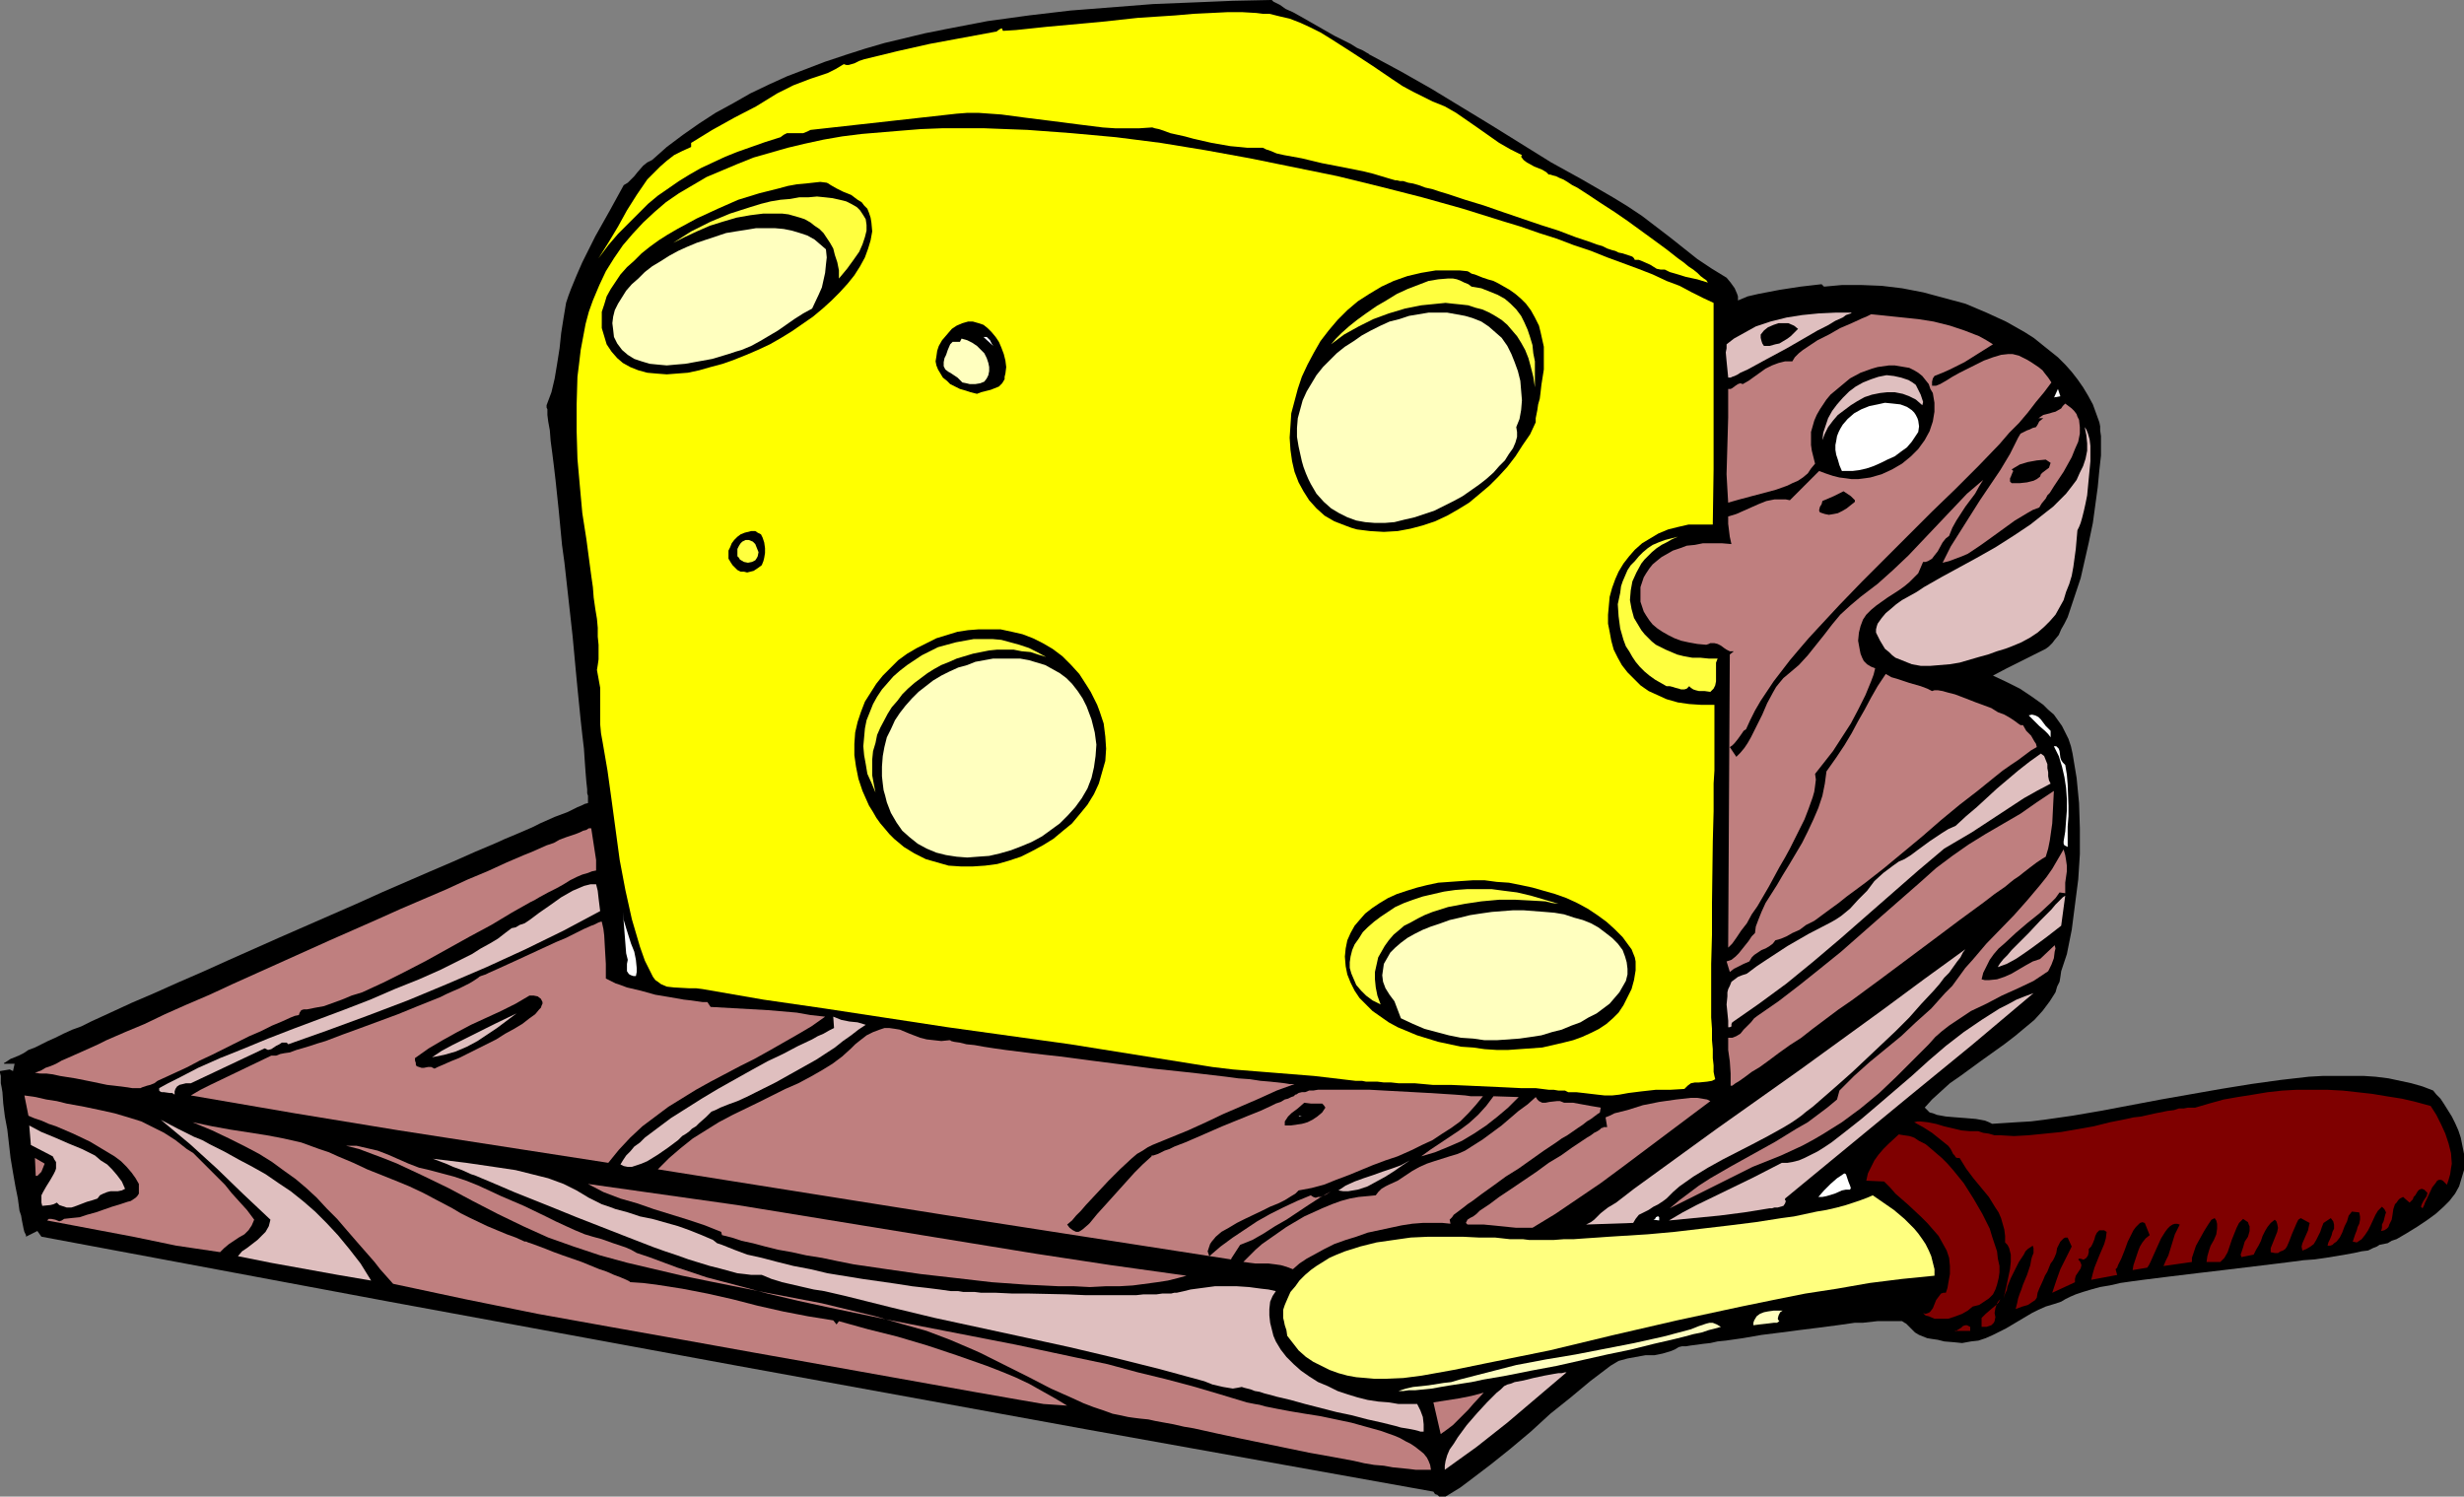<?xml version="1.0" encoding="UTF-8" standalone="no"?>
<svg
   version="1.0"
   width="129.724mm"
   height="78.798mm"
   id="svg73"
   sodipodi:docname="Cheese 21.wmf"
   xmlns:inkscape="http://www.inkscape.org/namespaces/inkscape"
   xmlns:sodipodi="http://sodipodi.sourceforge.net/DTD/sodipodi-0.dtd"
   xmlns="http://www.w3.org/2000/svg"
   xmlns:svg="http://www.w3.org/2000/svg">
  <rect width="100%" height="100%" fill="#808080" stroke="none"/>
  <sodipodi:namedview
     id="namedview73"
     pagecolor="#ffffff"
     bordercolor="#000000"
     borderopacity="0.25"
     inkscape:showpageshadow="2"
     inkscape:pageopacity="0.0"
     inkscape:pagecheckerboard="0"
     inkscape:deskcolor="#d1d1d1"
     inkscape:document-units="mm" />
  <defs
     id="defs1">
    <pattern
       id="WMFhbasepattern"
       patternUnits="userSpaceOnUse"
       width="6"
       height="6"
       x="0"
       y="0" />
  </defs>
  <path
     style="fill:#000000;fill-opacity:1;fill-rule:evenodd;stroke:none"
     d="m 252.904,0 h 0.162 l 0.162,0.162 0.162,0.162 0.323,0.162 0.97,0.485 1.131,0.808 1.454,0.646 1.454,0.808 3.394,1.939 3.394,1.939 1.616,0.808 1.616,0.808 1.293,0.808 1.131,0.485 0.808,0.485 0.323,0.162 0.162,0.162 6.302,3.393 5.979,3.393 11.958,7.272 11.958,7.433 6.141,3.393 6.141,3.555 2.909,1.778 2.909,1.939 5.494,4.201 5.494,4.363 2.909,1.939 2.909,1.778 0.808,0.97 0.808,1.131 0.485,1.131 0.162,0.485 v 0.808 l 1.939,-0.808 2.101,-0.485 4.202,-0.808 4.202,-0.646 4.202,-0.485 0.485,0.485 1.778,-0.162 1.778,-0.162 h 1.939 1.939 l 4.04,0.162 4.04,0.485 4.202,0.808 4.202,1.131 4.202,1.131 4.202,1.778 3.878,1.778 3.717,2.101 1.778,1.131 1.616,1.293 1.616,1.293 1.616,1.293 1.454,1.454 1.293,1.454 1.131,1.454 1.131,1.616 0.97,1.616 0.97,1.778 0.646,1.778 0.646,1.778 0.162,0.808 v 0.808 l 0.162,1.131 v 3.878 l -0.162,1.454 -0.162,1.454 -0.323,3.393 -0.485,3.555 -0.485,3.555 -0.808,3.878 -0.808,3.555 -0.808,3.555 -1.131,3.393 -0.97,2.909 -0.485,1.454 -0.646,1.293 -0.646,1.131 -0.485,1.131 -0.808,0.97 -0.485,0.646 -0.646,0.646 -0.646,0.485 -2.586,1.293 -5.171,2.586 -2.747,1.454 2.747,1.293 2.586,1.293 2.424,1.616 2.262,1.616 0.97,0.97 1.131,0.97 0.808,1.131 0.808,1.131 0.646,1.293 0.646,1.293 0.485,1.454 0.323,1.454 0.808,4.848 0.485,5.009 0.162,5.009 v 5.171 l -0.323,5.009 -0.646,5.009 -0.646,5.009 -0.97,4.848 -1.131,3.393 -0.162,1.131 -0.162,0.97 -0.485,0.97 -0.323,1.131 -1.131,1.778 -1.454,1.939 -1.616,1.778 -1.939,1.616 -1.939,1.616 -2.101,1.616 -4.525,3.232 -4.202,3.07 -2.101,1.454 -1.778,1.616 -1.778,1.616 -1.454,1.616 0.485,0.485 0.485,0.485 0.646,0.162 0.808,0.323 1.778,0.323 1.939,0.162 2.101,0.162 1.939,0.162 1.778,0.323 0.808,0.323 0.646,0.323 5.01,-0.323 2.747,-0.162 2.586,-0.323 5.656,-0.808 5.656,-0.97 5.979,-1.131 5.979,-1.131 11.958,-2.101 5.979,-0.97 5.818,-0.808 5.656,-0.646 2.909,-0.162 h 2.586 2.747 2.586 l 2.424,0.162 2.586,0.323 2.262,0.485 2.262,0.485 2.262,0.646 2.101,0.808 0.646,0.808 0.808,0.808 0.646,0.97 0.808,1.293 0.808,1.293 0.646,1.293 0.646,1.454 0.485,1.454 0.323,1.616 0.323,1.616 v 1.616 1.616 l -0.485,1.616 -0.485,1.616 -0.808,1.454 -1.131,1.454 -0.485,0.485 -0.646,0.646 -1.616,1.454 -1.778,1.293 -1.939,1.293 -2.101,1.293 -1.939,1.131 -0.97,0.323 -0.808,0.485 -0.808,0.162 -0.808,0.162 -0.485,0.323 -0.808,0.323 -0.97,0.485 -1.293,0.162 -1.454,0.323 -1.778,0.323 -1.939,0.323 -1.939,0.323 -2.262,0.323 -2.262,0.162 -2.424,0.323 -2.586,0.323 -5.333,0.646 -5.333,0.646 -5.494,0.646 -5.333,0.646 -5.171,0.646 -2.424,0.323 -2.262,0.323 -2.101,0.485 -1.939,0.323 -1.778,0.485 -1.616,0.485 -1.454,0.485 -1.131,0.485 -0.97,0.485 -0.808,0.485 -1.454,0.485 -1.616,0.485 -1.454,0.646 -1.293,0.646 -5.171,3.07 -2.586,1.293 -1.454,0.646 -1.454,0.485 -1.454,0.162 -1.778,0.323 -1.616,-0.162 -1.939,-0.162 -0.646,-0.162 -0.646,-0.162 -1.131,-0.162 -0.97,-0.162 -0.808,-0.323 -0.808,-0.323 -0.808,-0.485 -0.808,-0.808 -0.485,-0.485 -0.485,-0.485 -0.323,-0.162 -0.485,-0.323 h -0.646 -0.808 -2.101 -1.293 l -1.454,0.162 -1.454,0.162 h -1.616 l -3.394,0.485 -3.717,0.485 -3.878,0.485 -3.717,0.485 -3.878,0.485 -3.717,0.646 -3.394,0.485 -1.616,0.162 -1.454,0.323 -1.454,0.162 -1.131,0.162 -1.293,0.162 -0.97,0.162 h -0.808 l -0.646,0.162 -0.808,0.485 -0.808,0.323 -1.616,0.485 -1.616,0.323 h -1.778 l -1.778,0.323 -1.778,0.323 -1.778,0.485 -0.808,0.485 -0.808,0.485 -4.04,3.07 -3.878,3.232 -4.04,3.232 -3.878,3.555 -4.04,3.393 -4.04,3.232 -4.04,3.07 -1.939,1.454 -2.101,1.293 -0.808,0.485 h -0.97 -0.323 l -0.323,-0.323 -0.485,-0.162 -0.323,-0.485 -69.326,-12.443 -69.165,-12.604 -69.326,-12.766 -69.165,-12.928 -0.808,-1.131 -2.262,1.131 v -0.323 L 5.01,245.462 4.848,245.139 4.686,244.492 4.525,243.684 4.363,242.876 4.202,241.907 3.878,240.937 3.555,238.513 3.07,236.09 2.586,233.342 2.101,230.434 1.454,224.778 0.97,222.192 0.646,219.607 0.485,217.345 0.323,216.375 0.162,215.567 v -0.808 -0.646 L 0,213.466 v -0.323 l 1.939,-0.323 0.646,0.323 0.323,-1.454 H 0.808 v -0.162 l 0.323,-0.162 0.485,-0.323 0.485,-0.323 0.808,-0.323 0.808,-0.323 0.97,-0.485 0.97,-0.646 1.293,-0.485 1.293,-0.646 1.293,-0.646 1.454,-0.646 1.616,-0.808 1.778,-0.808 1.778,-0.646 1.939,-0.97 3.878,-1.778 4.202,-1.939 4.525,-1.939 4.686,-2.101 4.848,-2.101 5.01,-2.262 10.181,-4.525 10.342,-4.525 5.171,-2.262 5.01,-2.262 4.848,-2.101 4.848,-2.101 4.525,-1.939 4.363,-1.939 4.202,-1.778 1.778,-0.808 1.939,-0.808 3.394,-1.454 1.616,-0.808 1.454,-0.646 1.454,-0.646 1.293,-0.485 1.293,-0.485 0.97,-0.485 0.97,-0.485 0.808,-0.323 0.646,-0.323 0.646,-0.162 v -1.454 l -0.162,-0.485 v -0.808 l -0.162,-1.454 -0.162,-1.939 -0.162,-2.262 -0.162,-2.424 -0.323,-2.747 -0.323,-2.909 -0.323,-3.232 -0.323,-3.232 -0.323,-3.393 -0.646,-6.949 -1.616,-14.543 -0.485,-3.555 -0.323,-3.393 -0.323,-3.393 -0.323,-3.07 -0.323,-3.07 -0.323,-2.747 -0.323,-2.586 -0.323,-2.424 -0.162,-2.101 -0.323,-1.778 -0.162,-1.293 v -0.646 -0.485 l -0.162,-0.323 v -0.323 -0.162 0 l 0.485,-1.293 0.485,-1.293 0.646,-2.747 0.485,-2.909 0.485,-3.07 0.323,-3.07 0.485,-3.07 0.485,-2.909 0.485,-1.454 0.485,-1.293 1.131,-2.747 1.131,-2.586 2.586,-5.171 2.909,-5.171 2.747,-5.009 0.808,-0.485 0.646,-0.646 0.646,-0.646 0.646,-0.808 1.131,-1.293 0.808,-0.646 0.97,-0.485 2.909,-2.586 3.232,-2.424 3.232,-2.262 3.232,-2.101 3.555,-1.939 3.394,-1.939 3.717,-1.778 3.555,-1.616 7.595,-2.909 3.878,-1.293 4.04,-1.293 3.878,-1.131 4.04,-0.97 4.04,-0.97 4.04,-0.808 8.403,-1.616 8.242,-1.131 8.242,-0.97 8.242,-0.646 8.242,-0.646 8.08,-0.323 7.757,-0.323 z"
     id="path1" />
  <path
     style="fill:#ffff00;fill-opacity:1;fill-rule:evenodd;stroke:none"
     d="m 302.838,30.865 -0.162,0.323 0.485,0.646 0.646,0.485 1.454,0.808 0.808,0.323 0.808,0.323 0.808,0.485 0.485,0.485 h 0.323 l 0.485,0.162 0.646,0.162 0.646,0.323 0.808,0.323 0.808,0.485 0.97,0.646 0.97,0.485 2.262,1.454 2.424,1.616 2.747,1.778 2.586,1.778 5.333,3.878 2.424,1.778 2.262,1.778 1.131,0.808 0.97,0.808 0.97,0.646 0.808,0.646 0.646,0.646 0.646,0.485 0.485,0.323 0.323,0.485 -2.101,-0.646 -2.262,-0.485 -2.101,-0.646 -1.131,-0.323 -0.97,-0.485 h -0.808 l -0.808,-0.162 -1.293,-0.808 -1.454,-0.646 -0.808,-0.323 h -0.808 l -0.162,-0.323 -0.323,-0.323 -0.97,-0.323 -0.97,-0.323 -0.808,-0.162 -0.646,-0.323 -0.646,-0.162 -0.97,-0.323 -0.97,-0.485 -1.131,-0.323 -1.293,-0.485 -1.454,-0.485 -1.454,-0.485 -3.394,-1.293 -3.555,-1.131 -7.595,-2.586 -3.717,-1.293 -3.717,-1.131 -3.394,-1.131 -1.616,-0.485 -1.454,-0.485 -1.454,-0.323 -1.293,-0.485 -1.131,-0.323 -0.97,-0.162 -0.97,-0.323 h -0.646 l -0.646,-0.162 h -0.323 l -1.131,-0.323 -1.616,-0.485 -1.616,-0.485 -1.939,-0.485 -4.04,-0.808 -4.202,-0.808 -4.04,-0.97 -1.778,-0.323 -1.778,-0.323 -1.454,-0.323 -1.131,-0.485 -0.97,-0.323 -0.646,-0.323 h -1.454 -1.616 l -1.616,-0.162 -1.778,-0.162 -3.717,-0.646 -3.555,-0.808 -1.778,-0.485 -1.454,-0.323 -1.454,-0.323 -1.293,-0.485 -0.97,-0.323 -0.808,-0.162 -0.485,-0.162 h -0.162 v 0 l -2.424,0.162 h -2.262 -2.586 l -2.424,-0.162 -5.171,-0.646 -5.01,-0.646 -5.171,-0.646 -4.848,-0.646 -2.262,-0.162 -2.262,-0.162 h -2.262 l -2.101,0.162 -29.088,3.232 -0.646,0.323 -0.808,0.323 h -1.616 -0.808 -0.808 l -0.646,0.323 -0.646,0.485 -3.07,0.97 -2.747,0.97 -2.747,0.97 -2.424,0.97 -2.424,1.131 -2.424,1.131 -2.262,1.293 -2.101,1.293 -2.101,1.454 -2.101,1.454 -1.939,1.616 -1.939,1.939 -1.939,1.939 -2.101,2.101 -1.939,2.262 -1.939,2.586 1.939,-3.07 1.939,-3.232 1.778,-3.232 1.939,-3.07 2.101,-3.07 1.293,-1.293 1.293,-1.293 1.293,-1.131 1.454,-1.131 1.616,-0.808 1.778,-0.808 v -0.808 l 4.202,-2.586 4.363,-2.424 4.363,-2.262 4.202,-2.586 1.616,-0.808 1.616,-0.808 3.394,-1.293 3.394,-1.131 1.616,-0.808 1.616,-0.97 0.485,0.162 h 0.485 l 1.131,-0.323 0.97,-0.485 0.97,-0.323 6.626,-1.616 6.464,-1.454 13.09,-2.424 h 0.162 l 0.162,-0.162 0.485,-0.323 0.323,-0.162 h 0.162 v 0.162 l 0.162,0.323 2.586,-0.162 3.07,-0.323 3.07,-0.323 3.555,-0.323 3.555,-0.323 3.555,-0.323 7.434,-0.808 7.434,-0.485 3.717,-0.323 3.394,-0.162 3.232,-0.162 h 3.07 l 2.747,0.162 1.293,0.162 h 1.293 l 1.939,0.485 2.101,0.485 2.101,0.808 2.101,0.97 1.939,0.97 2.101,1.293 4.04,2.586 4.202,2.747 4.04,2.747 1.939,1.293 2.101,1.131 1.939,0.97 1.939,0.97 2.424,0.97 2.262,1.293 2.101,1.454 2.101,1.454 4.363,3.07 2.262,1.293 z"
     id="path2" />
  <path
     style="fill:#ffff00;fill-opacity:1;fill-rule:evenodd;stroke:none"
     d="M 340.976,60.275 V 71.263 82.413 93.402 l -0.162,10.988 h -2.424 -2.424 l -2.101,0.485 -1.939,0.485 -1.939,0.808 -1.616,0.97 -1.616,0.97 -1.454,1.293 -1.131,1.293 -1.131,1.454 -0.97,1.616 -0.646,1.454 -0.646,1.778 -0.485,1.778 -0.162,1.778 -0.162,1.778 v 1.778 l 0.323,1.616 0.323,1.778 0.485,1.778 0.808,1.616 0.808,1.454 1.131,1.454 1.293,1.293 1.293,1.293 1.616,1.131 1.778,0.808 1.778,0.808 2.262,0.646 2.262,0.323 2.424,0.162 h 2.586 v 8.241 2.424 2.424 l -0.162,2.586 v 2.747 2.747 l -0.162,5.979 -0.162,12.281 v 6.302 l -0.162,5.817 v 10.665 l 0.162,2.262 v 2.262 l 0.162,1.778 v 1.778 l 0.162,1.454 v 1.293 l 0.162,0.808 0.162,0.646 -0.646,0.323 -0.97,0.162 -1.616,0.162 h -0.808 l -0.808,0.162 -0.646,0.485 -0.646,0.646 -2.747,0.162 h -2.909 l -2.909,0.323 -1.293,0.162 -1.293,0.162 -1.778,0.323 -1.454,0.162 h -1.454 l -1.454,-0.162 -2.747,-0.323 -1.454,-0.162 h -1.616 l -0.323,-0.162 -0.323,-0.162 h -0.646 -0.646 l -0.97,-0.162 h -0.97 l -1.293,-0.162 -1.293,-0.162 h -1.454 -1.454 l -3.232,-0.162 -3.555,-0.162 -3.555,-0.162 -3.717,-0.162 h -3.555 l -3.555,-0.323 h -3.232 l -1.454,-0.162 h -1.454 l -1.293,-0.162 h -1.131 -1.131 l -0.808,-0.162 h -0.808 -0.485 l -8.242,-0.97 -4.04,-0.323 -4.04,-0.323 -8.08,-0.646 -4.04,-0.485 -4.04,-0.646 -12.12,-1.939 -12.12,-1.939 -24.402,-3.393 -24.402,-3.717 -12.282,-1.778 -12.12,-2.101 -1.293,-0.162 h -1.454 l -2.909,-0.162 -1.454,-0.162 -1.131,-0.485 -0.646,-0.485 -0.485,-0.323 -0.485,-0.646 -0.323,-0.646 -1.293,-2.586 -0.97,-2.747 -0.808,-2.747 -0.808,-2.747 -0.646,-2.909 -0.646,-2.909 -1.131,-5.979 -0.808,-5.979 -0.808,-5.979 -0.808,-5.817 -0.97,-5.656 -0.323,-1.778 -0.162,-1.778 v -3.717 -3.555 l -0.323,-1.778 -0.323,-1.778 0.162,-0.97 0.162,-1.131 v -1.454 -1.454 l -0.162,-1.616 v -1.778 l -0.162,-1.778 -0.323,-1.939 -0.323,-2.262 -0.162,-2.101 -0.323,-2.262 -0.323,-2.424 -0.646,-4.848 -0.808,-5.171 -0.485,-5.333 -0.485,-5.494 -0.162,-5.494 v -5.333 l 0.162,-5.494 0.323,-2.586 0.323,-2.747 0.485,-2.586 0.485,-2.586 0.646,-2.424 0.808,-2.262 1.293,-3.07 1.293,-2.747 1.616,-2.586 1.778,-2.586 1.939,-2.262 2.101,-2.262 2.262,-2.101 2.262,-1.939 2.586,-1.778 2.747,-1.616 2.747,-1.616 3.07,-1.293 3.07,-1.293 3.232,-1.293 3.394,-0.97 3.394,-0.97 3.394,-0.808 3.717,-0.808 3.717,-0.646 3.878,-0.485 3.878,-0.323 3.878,-0.323 4.04,-0.323 4.202,-0.162 h 8.403 l 4.202,0.162 4.363,0.162 8.726,0.646 8.888,0.808 8.888,1.131 8.888,1.454 8.888,1.616 8.726,1.778 8.726,1.778 8.565,2.101 8.242,2.101 8.08,2.262 7.757,2.424 3.717,1.131 3.717,1.293 3.555,1.131 3.394,1.293 3.394,1.131 3.232,1.293 3.07,1.131 3.07,1.131 2.909,1.131 2.747,1.293 2.586,0.97 2.424,1.293 2.262,1.131 z"
     id="path3" />
  <path
     style="fill:#000000;fill-opacity:1;fill-rule:evenodd;stroke:none"
     d="m 164.509,36.359 0.323,0.162 0.485,0.323 1.131,0.646 0.646,0.323 0.646,0.323 1.616,0.646 1.293,0.97 0.808,0.485 0.485,0.646 0.646,0.646 0.323,0.808 0.323,0.97 0.162,0.97 0.162,1.778 -0.323,1.778 -0.485,1.616 -0.646,1.778 -0.97,1.778 -1.131,1.778 -1.293,1.616 -1.616,1.778 -1.616,1.616 -1.778,1.616 -1.939,1.616 -2.101,1.454 -2.101,1.454 -2.101,1.293 -2.262,1.293 -2.424,1.131 -2.262,0.97 -2.424,0.97 -2.262,0.808 -2.424,0.646 -2.262,0.646 -2.262,0.485 -2.101,0.162 -2.101,0.162 -2.101,-0.162 -1.778,-0.162 -1.778,-0.485 -1.616,-0.646 -1.454,-0.808 -1.131,-0.97 -1.131,-1.293 -0.97,-1.454 -0.485,-1.616 -0.485,-1.616 V 63.668 62.052 l 0.485,-1.454 0.485,-1.616 0.808,-1.454 0.97,-1.454 0.97,-1.454 1.293,-1.454 1.454,-1.293 1.454,-1.454 1.616,-1.293 1.778,-1.293 1.778,-1.131 1.939,-1.131 3.878,-2.101 4.202,-1.939 4.04,-1.778 4.202,-1.293 1.939,-0.485 1.939,-0.485 1.778,-0.485 1.778,-0.323 1.778,-0.162 1.454,-0.162 1.454,-0.162 z"
     id="path4" />
  <path
     style="fill:#ffff3f;fill-opacity:1;fill-rule:evenodd;stroke:none"
     d="m 166.933,55.427 v -1.616 l -0.323,-1.616 -0.485,-1.454 -0.323,-1.293 -0.646,-1.131 -0.646,-0.97 -0.646,-0.97 -0.808,-0.808 -0.97,-0.646 -0.808,-0.646 -1.131,-0.646 -0.97,-0.323 -1.131,-0.323 -1.131,-0.323 -1.293,-0.162 h -1.131 -2.586 l -2.586,0.323 -2.747,0.485 -2.747,0.808 -2.586,0.808 -2.586,1.131 -2.424,1.131 -2.262,1.131 1.778,-1.131 1.778,-1.131 1.939,-0.97 1.939,-0.97 3.878,-1.616 4.04,-1.293 2.101,-0.646 1.939,-0.485 1.939,-0.323 1.939,-0.162 1.778,-0.323 h 1.778 l 1.778,-0.162 1.616,0.162 1.454,0.162 1.454,0.323 1.293,0.323 0.97,0.485 1.131,0.646 0.646,0.646 0.646,0.97 0.485,0.808 0.162,1.131 v 1.131 l -0.323,1.293 -0.485,1.454 -0.646,1.454 -1.131,1.616 -1.293,1.778 z"
     id="path5" />
  <path
     style="fill:#ffffbf;fill-opacity:1;fill-rule:evenodd;stroke:none"
     d="m 164.347,49.61 0.162,1.616 -0.162,1.454 -0.162,1.616 -0.323,1.454 -0.323,1.454 -0.646,1.454 -1.293,2.747 -1.778,0.97 -1.778,1.131 -3.232,2.262 -3.555,2.101 -1.778,0.97 -1.939,0.808 -1.131,0.323 -1.454,0.485 -1.616,0.485 -1.616,0.485 -3.555,0.646 -1.778,0.323 -1.939,0.162 -1.778,0.162 -1.778,-0.162 -1.616,-0.162 -1.616,-0.485 -1.454,-0.485 -1.293,-0.808 -1.131,-0.97 -0.97,-1.293 -0.646,-1.293 -0.162,-1.454 -0.162,-1.293 0.162,-1.293 0.323,-1.293 0.646,-1.293 0.808,-1.293 0.808,-1.293 1.131,-1.293 1.293,-1.131 1.293,-1.293 1.454,-1.131 1.616,-0.97 1.778,-1.131 1.778,-0.97 1.778,-0.808 1.939,-0.808 1.939,-0.646 1.939,-0.646 1.939,-0.646 1.939,-0.323 2.101,-0.323 1.939,-0.323 h 1.778 1.939 l 1.778,0.162 1.616,0.323 1.616,0.485 1.454,0.485 1.454,0.808 1.131,0.97 z"
     id="path6" />
  <path
     style="fill:#000000;fill-opacity:1;fill-rule:evenodd;stroke:none"
     d="m 305.585,84.029 -1.131,2.424 -1.454,2.101 -1.454,2.262 -1.616,2.101 -1.778,1.939 -1.778,1.778 -2.101,1.778 -1.939,1.616 -2.101,1.293 -2.262,1.293 -2.424,1.131 -2.424,0.808 -2.424,0.646 -2.586,0.485 -2.747,0.162 -2.747,-0.162 -1.293,-0.162 -1.293,-0.162 -1.131,-0.323 -1.293,-0.485 -2.101,-0.808 -1.939,-1.131 -1.616,-1.454 -1.454,-1.616 -1.131,-1.778 -0.97,-1.778 -0.808,-2.101 -0.485,-2.101 -0.323,-2.262 -0.162,-2.424 0.162,-2.424 0.162,-2.424 0.646,-2.424 0.646,-2.424 0.808,-2.424 1.131,-2.424 1.293,-2.424 1.293,-2.262 1.616,-2.101 1.778,-2.101 1.939,-1.939 2.101,-1.778 2.262,-1.454 2.424,-1.454 2.424,-1.131 2.747,-0.97 2.747,-0.646 2.909,-0.485 h 3.07 1.616 l 1.616,0.162 0.323,0.162 0.485,0.323 0.646,0.162 0.808,0.323 0.808,0.323 0.97,0.323 1.131,0.323 0.97,0.485 1.131,0.646 1.131,0.646 1.131,0.808 1.131,0.97 0.97,0.97 0.97,1.293 0.808,1.454 0.808,1.616 0.323,1.293 0.323,1.454 0.323,1.454 v 1.616 2.909 l -0.485,3.07 -0.162,1.454 -0.162,1.293 -0.323,1.131 -0.162,1.131 -0.162,0.808 -0.162,0.808 v 0.485 z"
     id="path7" />
  <path
     style="fill:#ffff3f;fill-opacity:1;fill-rule:evenodd;stroke:none"
     d="m 292.819,57.043 1.939,0.323 1.616,0.646 1.616,0.646 1.454,0.808 1.131,0.97 1.131,1.131 0.97,1.293 0.646,1.293 0.646,1.454 0.485,1.454 0.485,1.616 0.162,1.616 0.323,1.616 v 1.616 3.555 l -0.323,-2.101 -0.485,-1.939 -0.485,-1.778 -0.646,-1.616 -0.808,-1.454 -0.808,-1.293 -0.97,-1.131 -0.97,-1.131 -1.131,-0.97 -1.293,-0.808 -1.131,-0.646 -1.454,-0.646 -1.293,-0.323 -1.454,-0.485 -1.454,-0.162 -1.616,-0.162 -1.454,-0.162 -1.616,0.162 -3.232,0.323 -3.232,0.646 -3.232,0.97 -3.07,1.131 -2.909,1.454 -2.909,1.616 -2.586,1.939 0.97,-1.131 1.131,-1.131 1.454,-1.293 1.616,-1.293 1.778,-1.293 2.101,-1.454 1.939,-1.131 2.101,-1.293 2.101,-0.97 2.101,-0.808 2.101,-0.808 1.939,-0.323 1.939,-0.162 h 0.97 l 0.808,0.162 0.808,0.323 0.646,0.323 0.808,0.323 z"
     id="path8" />
  <path
     style="fill:#dfbfbf;fill-opacity:1;fill-rule:evenodd;stroke:none"
     d="m 368.448,62.214 -0.162,0.162 -0.485,0.162 -0.485,0.162 -0.646,0.485 -1.454,0.646 -1.616,0.97 -1.939,0.97 -1.939,1.131 -4.202,2.424 -2.101,1.131 -2.101,1.131 -1.778,0.97 -1.778,0.97 -1.454,0.646 -0.485,0.323 -0.646,0.323 -0.485,0.162 -0.323,0.162 h -0.323 -0.162 l -0.162,-1.616 -0.162,-1.616 -0.162,-1.778 0.162,-0.808 v -0.808 l 1.454,-1.131 1.454,-0.808 1.454,-0.808 1.454,-0.808 1.454,-0.485 1.454,-0.485 3.232,-0.808 3.07,-0.485 3.232,-0.323 3.394,-0.162 z"
     id="path9" />
  <path
     style="fill:#ffffbf;fill-opacity:1;fill-rule:evenodd;stroke:none"
     d="m 301.707,84.999 0.162,0.97 v 0.97 l -0.323,1.131 -0.485,1.131 -0.808,1.131 -0.808,1.293 -1.131,1.131 -1.131,1.293 -1.454,1.293 -1.454,1.131 -1.616,1.131 -1.616,1.131 -1.778,0.97 -1.939,0.97 -1.939,0.97 -1.939,0.646 -1.939,0.646 -2.101,0.485 -1.939,0.485 -1.939,0.162 h -1.939 l -1.939,-0.162 -1.778,-0.323 -1.778,-0.646 -1.616,-0.808 -1.616,-0.97 -1.454,-1.293 -1.454,-1.616 -1.131,-1.939 -0.485,-0.97 -0.485,-1.131 -0.485,-1.293 -0.323,-1.131 -0.323,-1.454 -0.323,-1.454 -0.323,-1.939 v -1.778 l 0.162,-1.939 0.485,-1.778 0.485,-1.778 0.808,-1.778 0.97,-1.616 0.97,-1.616 1.293,-1.616 1.293,-1.293 1.454,-1.454 1.616,-1.293 1.778,-1.131 1.616,-1.131 1.778,-0.97 1.939,-0.97 1.778,-0.808 1.939,-0.485 1.939,-0.646 1.939,-0.323 1.939,-0.323 h 1.778 1.939 l 1.778,0.323 1.778,0.323 1.616,0.485 1.616,0.646 1.454,0.97 1.293,1.131 1.293,1.131 1.131,1.616 0.808,1.616 0.646,1.616 0.646,1.778 0.485,1.939 0.162,1.939 0.162,1.939 -0.162,1.939 -0.323,1.778 z"
     id="path10" />
  <path
     style="fill:#bf7f7f;fill-opacity:1;fill-rule:evenodd;stroke:none"
     d="m 396.566,68.516 -5.656,3.555 -2.909,1.454 -1.454,0.646 -1.616,0.646 -0.323,0.485 -0.162,0.646 v 0.323 0.323 0.162 h 0.162 0.323 0.323 l 0.808,-0.323 1.131,-0.646 1.293,-0.808 1.454,-0.808 3.232,-1.616 1.616,-0.808 1.778,-0.646 1.616,-0.485 1.454,-0.162 h 0.808 l 0.646,0.162 0.646,0.162 0.646,0.323 0.97,0.485 0.808,0.485 1.454,0.97 0.808,0.646 0.485,0.646 0.646,0.808 0.646,0.97 -1.454,1.939 -1.616,1.939 -1.616,2.101 -1.778,2.101 -1.939,1.939 -1.939,2.262 -4.202,4.363 -4.525,4.525 -4.686,4.525 -9.373,9.372 -4.525,4.525 -4.525,4.686 -4.202,4.525 -1.939,2.101 -1.939,2.262 -1.778,2.101 -1.616,2.101 -1.616,2.101 -1.293,1.939 -1.293,1.939 -1.131,1.939 -0.97,1.939 -0.808,1.778 -0.485,0.323 -0.323,0.485 -0.808,1.131 -0.646,0.808 -0.485,0.485 -0.485,0.323 1.293,1.939 0.808,-0.808 0.808,-0.97 0.646,-0.97 0.646,-1.131 1.131,-2.262 1.131,-2.262 0.97,-2.262 1.131,-2.101 0.646,-1.131 0.646,-0.808 0.808,-0.97 0.97,-0.808 2.101,-1.778 1.778,-1.939 3.232,-4.04 1.616,-2.101 1.616,-1.939 1.939,-1.778 2.101,-1.778 3.394,-2.586 3.07,-2.747 3.07,-2.909 2.909,-3.07 2.909,-3.07 2.909,-3.07 2.909,-3.07 3.232,-2.747 -0.808,1.293 -0.808,1.454 -0.97,1.293 -0.97,1.293 -1.778,2.747 -0.808,1.454 -0.646,1.616 -0.646,0.485 -0.646,0.808 -0.97,1.778 -0.646,0.808 -0.485,0.646 -0.808,0.485 -0.485,0.162 h -0.485 l -0.485,1.131 -0.485,1.131 -0.808,0.808 -0.97,0.97 -0.97,0.808 -1.131,0.808 -2.262,1.454 -2.262,1.616 -0.97,0.808 -0.97,0.97 -0.646,0.97 -0.485,1.293 -0.323,1.293 -0.162,1.616 0.323,1.778 0.162,0.808 0.323,0.808 0.323,0.646 0.646,0.646 0.808,0.485 0.808,0.323 -0.323,1.293 -0.485,1.293 -1.131,2.747 -1.454,2.909 -1.454,2.747 -1.778,2.747 -1.778,2.747 -1.778,2.262 -1.778,2.262 0.162,1.131 -0.162,1.293 -0.162,1.131 -0.323,1.131 -0.808,2.262 -0.808,2.101 -0.646,1.293 -0.646,1.293 -0.808,1.616 -0.808,1.616 -0.97,1.778 -1.131,1.939 -2.101,3.878 -2.262,3.878 -1.131,1.616 -0.97,1.778 -1.131,1.454 -0.97,1.454 -0.808,1.131 -0.808,0.808 0.323,-58.336 0.808,-0.646 h -0.808 l -0.646,-0.323 -0.485,-0.323 -0.646,-0.485 -0.646,-0.323 -0.646,-0.162 h -0.808 l -0.323,0.162 -0.485,0.162 -1.778,-0.162 -1.778,-0.323 -1.454,-0.323 -1.293,-0.485 -1.293,-0.646 -1.131,-0.646 -0.97,-0.646 -0.97,-0.808 -0.646,-0.808 -0.646,-0.97 -0.485,-0.808 -0.323,-0.97 -0.323,-0.97 v -0.97 -0.97 -0.97 l 0.323,-0.97 0.323,-0.97 0.485,-0.808 0.646,-0.97 0.646,-0.808 0.97,-0.808 0.808,-0.646 1.131,-0.646 1.131,-0.646 1.454,-0.485 1.293,-0.485 1.616,-0.162 1.616,-0.323 h 1.778 1.939 l 1.939,0.162 -0.323,-1.454 -0.162,-1.293 -0.162,-1.293 v -1.454 l 1.616,-0.485 1.454,-0.646 2.909,-1.293 1.616,-0.646 1.616,-0.323 h 1.454 0.808 l 0.808,0.162 5.818,-5.817 1.293,0.485 1.454,0.485 1.293,0.323 1.293,0.162 1.131,0.162 h 1.293 l 1.293,-0.162 1.131,-0.162 1.131,-0.323 1.131,-0.323 2.101,-0.97 1.939,-1.131 1.778,-1.454 1.454,-1.454 1.293,-1.778 0.97,-1.778 0.646,-1.939 0.323,-1.939 v -1.778 l -0.162,-0.97 -0.162,-0.97 -0.485,-0.808 -0.323,-0.97 -0.646,-0.808 -0.646,-0.808 -0.808,-0.646 -0.808,-0.485 -0.97,-0.485 -0.97,-0.162 -0.97,-0.162 -0.97,-0.162 h -1.131 l -1.131,0.162 -1.131,0.162 -1.131,0.323 -2.262,0.808 -2.101,1.131 -1.939,1.616 -1.939,1.616 -0.808,0.97 -0.646,0.97 -0.646,0.97 -0.646,1.131 -0.485,1.131 -0.323,1.131 -0.323,1.131 v 1.293 1.293 l 0.162,1.131 0.323,1.293 0.323,1.293 -0.808,0.97 -0.646,0.97 -0.97,0.808 -0.97,0.646 -1.131,0.485 -0.97,0.485 -2.262,0.808 -4.848,1.293 -2.424,0.646 -2.262,0.646 -0.162,-2.747 -0.162,-2.909 0.162,-5.656 0.162,-5.656 V 77.404 h 0.485 l 0.323,-0.162 0.646,-0.485 0.485,-0.323 0.485,-0.162 0.485,0.162 1.131,-0.646 1.131,-0.808 2.262,-1.616 1.293,-0.646 1.293,-0.485 1.293,-0.323 h 1.454 l 0.485,-0.808 0.808,-0.808 0.808,-0.646 0.97,-0.646 1.939,-1.293 2.262,-1.131 2.262,-1.293 2.262,-0.97 2.101,-0.97 0.808,-0.323 0.97,-0.485 6.302,0.646 3.07,0.323 3.07,0.485 3.232,0.808 2.909,0.97 2.909,1.131 1.454,0.808 z"
     id="path11" />
  <path
     style="fill:#000000;fill-opacity:1;fill-rule:evenodd;stroke:none"
     d="m 357.782,65.446 -1.454,1.454 -0.646,0.485 -0.808,0.485 -0.808,0.485 -0.808,0.162 -1.131,0.323 h -1.131 l -0.323,-0.485 -0.162,-0.485 -0.162,-0.646 v -0.646 l 0.646,-0.808 0.808,-0.646 1.131,-0.485 0.97,-0.323 h 0.97 0.97 l 1.131,0.485 z"
     id="path12" />
  <path
     style="fill:#000000;fill-opacity:1;fill-rule:evenodd;stroke:none"
     d="m 194.405,78.373 -1.293,-0.323 -0.97,-0.323 -1.131,-0.323 -0.97,-0.485 -0.97,-0.485 -0.646,-0.646 -0.808,-0.646 -0.485,-0.808 -0.485,-0.808 -0.323,-0.808 -0.162,-0.808 0.162,-0.97 0.162,-1.131 0.323,-0.97 0.646,-1.131 0.97,-1.131 0.97,-1.131 0.97,-0.646 1.131,-0.485 1.131,-0.323 h 0.97 l 1.131,0.323 0.97,0.323 0.808,0.646 0.808,0.808 0.808,0.97 0.646,0.97 0.485,1.131 0.485,1.293 0.323,1.293 0.162,1.293 -0.162,1.293 -0.162,0.646 v 0.485 l -0.485,0.808 -0.646,0.646 -0.808,0.323 -0.808,0.323 -1.939,0.485 z"
     id="path13" />
  <path
     style="fill:#ffffff;fill-opacity:1;fill-rule:evenodd;stroke:none"
     d="m 197.637,68.839 -1.939,-1.778 h 0.323 0.323 l 0.646,0.646 0.162,0.323 0.162,0.323 z"
     id="path14" />
  <path
     style="fill:#ffffbf;fill-opacity:1;fill-rule:evenodd;stroke:none"
     d="m 191.496,76.111 -0.485,-0.485 -0.485,-0.485 -0.97,-0.646 -0.485,-0.323 -0.323,-0.162 -0.646,-0.485 -0.162,-0.323 -0.162,-0.323 v -0.323 -0.485 l 0.162,-0.808 0.323,-0.646 0.323,-0.97 0.485,-1.131 0.323,-0.323 0.162,-0.162 h 1.131 0.323 l 0.162,-0.323 0.162,-0.323 1.131,0.323 0.97,0.485 0.97,0.646 0.808,0.808 0.646,0.646 0.485,0.97 0.323,0.97 0.162,0.808 v 0.808 l -0.162,0.808 -0.323,0.646 -0.485,0.646 -0.808,0.323 -0.97,0.162 h -1.131 l -0.646,-0.162 z"
     id="path15" />
  <path
     style="fill:#dfbfbf;fill-opacity:1;fill-rule:evenodd;stroke:none"
     d="m 381.214,76.596 0.485,0.97 0.485,0.97 0.323,0.97 0.162,0.485 -0.162,0.646 -1.293,-1.131 -1.293,-0.646 -1.293,-0.485 -1.616,-0.323 h -1.454 l -1.454,0.162 -1.616,0.323 -1.454,0.485 -1.454,0.808 -1.293,0.808 -1.293,0.97 -1.293,0.97 -0.97,1.131 -0.97,1.293 -0.646,1.293 -0.485,1.293 0.162,-1.454 0.485,-1.454 0.485,-1.454 0.808,-1.454 0.97,-1.293 1.131,-1.293 1.293,-1.293 1.293,-0.97 1.454,-0.808 1.616,-0.646 1.454,-0.485 1.616,-0.323 1.454,0.162 1.454,0.323 1.454,0.485 0.808,0.485 z"
     id="path16" />
  <path
     style="fill:#ffffff;fill-opacity:1;fill-rule:evenodd;stroke:none"
     d="m 409.979,78.858 -0.808,0.162 h -0.323 l -0.162,0.162 0.808,-1.778 z"
     id="path17" />
  <path
     style="fill:#ffffff;fill-opacity:1;fill-rule:evenodd;stroke:none"
     d="m 366.508,93.725 -0.485,-1.131 -0.323,-1.131 -0.323,-0.97 -0.162,-0.97 v -0.97 l 0.162,-0.808 0.162,-0.97 0.323,-0.808 0.323,-0.646 0.485,-0.808 0.97,-1.131 1.293,-1.131 1.454,-0.808 1.616,-0.646 1.616,-0.323 1.454,-0.323 1.616,0.162 1.454,0.162 1.293,0.485 0.97,0.646 0.485,0.485 0.323,0.485 0.323,0.646 0.162,0.485 0.162,1.131 -0.162,1.131 -0.646,0.97 -0.646,0.97 -0.97,1.131 -1.131,0.808 -1.293,0.97 -1.454,0.646 -1.293,0.646 -1.454,0.646 -1.454,0.485 -1.454,0.323 -1.293,0.162 h -1.131 z"
     id="path18" />
  <path
     style="fill:#bf7f7f;fill-opacity:1;fill-rule:evenodd;stroke:none"
     d="m 405.777,100.997 -1.293,0.485 -1.131,0.646 -2.424,1.454 -4.686,3.393 -2.262,1.616 -2.424,1.616 -1.131,0.485 -1.293,0.485 -1.293,0.485 -1.293,0.323 1.616,-3.232 1.939,-3.07 3.878,-6.141 4.04,-5.979 1.939,-3.232 1.616,-3.232 0.485,-0.808 0.646,-0.323 0.646,-0.323 0.485,-0.162 0.646,-0.323 0.646,-0.162 0.323,-0.485 0.323,-0.646 0.808,-0.646 h -0.97 l 0.97,-0.646 1.293,-0.323 0.485,-0.162 0.646,-0.162 1.131,-0.646 0.323,-0.485 0.485,-0.485 0.646,0.485 0.646,0.485 0.485,0.485 0.485,0.646 0.162,0.485 0.323,0.646 0.162,1.454 v 1.293 l -0.323,1.616 -0.646,1.454 -0.646,1.616 -0.808,1.454 -0.808,1.454 -1.939,2.909 -0.808,1.293 -0.485,0.485 -0.323,0.646 -0.808,0.97 z"
     id="path19" />
  <path
     style="fill:#dfbfbf;fill-opacity:1;fill-rule:evenodd;stroke:none"
     d="m 413.372,105.521 -0.323,3.717 -0.485,3.555 -0.323,1.778 -0.485,1.616 -0.646,1.616 -0.485,1.616 -0.808,1.454 -0.808,1.454 -1.131,1.293 -1.131,1.131 -1.293,1.131 -1.454,0.97 -1.778,0.97 -1.939,0.808 -1.293,0.485 -1.616,0.485 -1.778,0.646 -1.778,0.485 -3.878,1.131 -1.939,0.323 -1.939,0.162 -1.939,0.162 h -1.939 l -1.778,-0.323 -1.616,-0.646 -1.616,-0.646 -0.646,-0.485 -0.646,-0.646 -0.808,-0.646 -0.97,-1.616 -0.485,-0.97 -0.323,-0.646 v -0.646 l 0.162,-0.646 0.162,-0.485 0.808,-1.131 0.808,-0.97 0.97,-0.808 1.131,-0.97 1.131,-0.808 2.909,-1.616 1.454,-0.97 3.394,-1.939 1.778,-0.97 1.778,-0.97 3.555,-1.939 3.717,-2.101 3.555,-2.262 3.394,-2.262 3.07,-2.424 1.454,-1.131 1.293,-1.293 1.293,-1.293 1.131,-1.454 0.97,-1.293 0.646,-1.454 0.646,-1.293 0.485,-1.454 0.323,-1.616 v -1.454 l -0.162,-1.616 -0.323,-1.616 0.323,0.485 0.323,0.808 0.323,1.131 0.162,1.293 v 1.454 1.616 l -0.323,3.393 -0.323,3.393 -0.323,1.616 -0.323,1.454 -0.323,1.293 -0.323,1.131 -0.323,0.808 z"
     id="path20" />
  <path
     style="fill:#000000;fill-opacity:1;fill-rule:evenodd;stroke:none"
     d="m 408.04,92.109 -0.162,0.485 -0.162,0.485 -0.646,0.485 -0.646,0.485 -0.323,0.323 -0.162,0.485 -0.646,0.485 -0.646,0.323 -0.646,0.162 -0.646,0.162 -1.454,0.162 h -1.616 l -0.323,-0.323 V 95.502 95.179 l 0.162,-0.323 0.323,-0.808 0.162,-0.323 -0.323,-0.323 0.808,-0.485 0.808,-0.485 1.616,-0.485 1.778,-0.323 1.778,-0.162 z"
     id="path21" />
  <path
     style="fill:#000000;fill-opacity:1;fill-rule:evenodd;stroke:none"
     d="m 369.094,99.865 -0.808,0.646 -0.808,0.646 -0.808,0.485 -0.97,0.485 -0.808,0.162 -0.97,0.162 -0.808,-0.162 -0.97,-0.323 -0.162,-0.323 v -0.162 l 0.162,-0.646 0.323,-0.485 0.162,-0.646 1.131,-0.485 1.131,-0.485 0.97,-0.485 0.97,-0.485 1.454,0.97 0.485,0.485 0.323,0.323 z"
     id="path22" />
  <path
     style="fill:#000000;fill-opacity:1;fill-rule:evenodd;stroke:none"
     d="m 152.065,107.945 0.162,1.131 v 0.97 l -0.162,0.97 -0.162,0.646 -0.323,0.808 -0.646,0.485 -0.485,0.323 -0.485,0.323 -0.646,0.162 -0.646,0.162 -0.646,-0.162 h -0.646 l -0.646,-0.323 -0.485,-0.485 -0.485,-0.485 -0.323,-0.485 -0.485,-0.808 v -0.808 -0.808 l 0.323,-0.646 0.323,-0.808 0.485,-0.646 0.646,-0.646 0.646,-0.485 0.808,-0.323 0.646,-0.162 0.646,-0.162 h 0.808 l 0.485,0.323 0.646,0.323 0.323,0.646 z"
     id="path23" />
  <path
     style="fill:#ffff3f;fill-opacity:1;fill-rule:evenodd;stroke:none"
     d="m 333.865,106.814 -1.131,0.485 -1.131,0.646 -0.97,0.485 -0.97,0.646 -0.97,0.808 -0.808,0.808 -0.646,0.646 -0.646,0.808 -0.97,1.778 -0.808,1.778 -0.323,1.778 -0.162,1.939 0.323,1.778 0.485,1.778 0.97,1.616 0.485,0.808 0.646,0.808 0.646,0.646 0.808,0.808 0.808,0.646 0.97,0.485 0.97,0.485 1.131,0.485 1.131,0.485 1.293,0.323 1.778,0.323 h 1.616 l 1.616,0.162 h 1.778 l -0.323,0.808 v 0.97 0.97 0.808 0.97 l -0.162,0.808 -0.323,0.646 -0.646,0.646 -1.131,-0.162 h -1.131 l -0.646,-0.162 -0.485,-0.162 -0.485,-0.323 -0.323,-0.323 -0.485,0.485 -0.485,0.162 h -0.646 l -0.485,-0.162 -0.646,-0.162 -0.485,-0.162 -0.646,-0.162 h -0.646 l -1.131,-0.646 -1.131,-0.646 -1.131,-0.808 -0.97,-0.808 -0.97,-0.97 -0.808,-0.97 -0.646,-0.97 -0.646,-1.131 -0.646,-0.97 -0.485,-1.293 -0.323,-1.131 -0.323,-1.131 -0.323,-2.424 -0.162,-2.424 0.485,-2.262 0.162,-1.293 0.323,-0.97 0.485,-1.131 0.485,-1.131 0.646,-0.97 0.808,-0.808 0.808,-0.97 0.808,-0.808 0.97,-0.808 0.97,-0.646 1.131,-0.485 1.293,-0.485 1.293,-0.323 z"
     id="path24" />
  <path
     style="fill:#ffff3f;fill-opacity:1;fill-rule:evenodd;stroke:none"
     d="m 150.773,110.692 -0.162,0.323 -0.323,0.485 -0.323,0.162 -0.323,0.162 -0.808,0.162 -0.808,-0.162 -0.808,-0.485 -0.162,-0.323 -0.323,-0.323 v -0.485 -0.485 -0.485 l 0.323,-0.646 0.323,-0.485 0.323,-0.323 0.323,-0.162 0.323,-0.162 h 0.646 l 0.808,0.323 0.485,0.485 0.323,0.808 0.323,0.808 z"
     id="path25" />
  <path
     style="fill:#000000;fill-opacity:1;fill-rule:evenodd;stroke:none"
     d="m 216.221,136.386 0.808,1.293 0.646,1.293 0.646,1.293 0.485,1.293 0.808,2.424 0.323,2.586 0.162,2.424 -0.162,2.424 -0.646,2.262 -0.646,2.262 -0.97,2.101 -1.293,2.101 -1.454,1.778 -1.616,1.939 -1.778,1.454 -1.939,1.616 -2.101,1.293 -2.101,1.131 -2.262,1.131 -2.424,0.808 -2.262,0.646 -2.424,0.323 -2.424,0.162 h -2.424 l -2.424,-0.162 -2.262,-0.646 -2.262,-0.646 -2.262,-1.131 -2.101,-1.293 -1.939,-1.616 -0.97,-0.97 -0.808,-0.97 -0.97,-1.131 -0.808,-1.131 -0.646,-1.131 -0.808,-1.293 -0.646,-1.454 -0.646,-1.454 -0.808,-2.424 -0.485,-2.424 -0.323,-2.262 v -2.262 l 0.162,-2.262 0.485,-2.101 0.646,-1.939 0.808,-2.101 1.131,-1.778 1.131,-1.778 1.293,-1.616 1.616,-1.616 1.454,-1.454 1.778,-1.293 1.939,-1.131 1.939,-0.97 1.939,-0.97 2.101,-0.646 2.101,-0.646 2.101,-0.323 2.101,-0.162 h 2.262 2.101 l 2.262,0.485 2.101,0.485 2.101,0.808 1.939,0.97 1.939,1.131 1.939,1.454 1.778,1.778 1.616,1.778 z"
     id="path26" />
  <path
     style="fill:#ffff3f;fill-opacity:1;fill-rule:evenodd;stroke:none"
     d="m 208.141,130.73 -1.616,-0.485 -1.454,-0.485 -1.778,-0.162 -1.616,-0.323 h -1.616 -1.616 l -1.616,0.162 -1.616,0.323 -1.616,0.323 -1.616,0.485 -1.616,0.485 -1.454,0.646 -1.616,0.646 -1.454,0.808 -1.293,0.808 -1.293,0.97 -1.293,0.97 -1.293,1.131 -1.131,1.131 -0.97,1.293 -1.131,1.293 -0.808,1.293 -1.454,2.747 -0.646,1.454 -0.323,1.616 -0.485,1.616 -0.162,1.616 v 1.616 1.616 l 0.323,1.778 0.323,1.616 -0.808,-1.939 -0.808,-1.778 -0.323,-1.939 -0.323,-1.778 -0.162,-1.778 0.162,-1.778 0.162,-1.778 0.323,-1.616 0.646,-1.616 0.646,-1.616 0.808,-1.454 0.97,-1.454 1.131,-1.293 1.131,-1.293 1.293,-1.131 1.454,-1.131 1.454,-0.97 1.454,-0.97 1.616,-0.808 1.616,-0.808 1.778,-0.485 1.778,-0.485 1.778,-0.323 1.778,-0.323 h 1.778 1.939 l 1.778,0.162 1.778,0.485 1.778,0.485 1.939,0.646 1.616,0.808 z"
     id="path27" />
  <path
     style="fill:#ffffbf;fill-opacity:1;fill-rule:evenodd;stroke:none"
     d="m 216.221,140.587 0.97,2.586 0.323,1.293 0.323,1.293 0.323,2.424 -0.162,2.262 -0.323,2.262 -0.485,2.101 -0.808,2.101 -1.131,1.939 -1.293,1.778 -1.454,1.616 -1.616,1.616 -1.778,1.293 -1.778,1.293 -2.101,1.131 -1.939,0.808 -2.101,0.808 -2.262,0.646 -2.101,0.485 -2.262,0.162 -2.101,0.162 -2.101,-0.162 -2.101,-0.323 -1.939,-0.485 -1.939,-0.808 -1.778,-0.97 -1.616,-1.293 -1.454,-1.293 -1.131,-1.616 -1.131,-1.939 -0.808,-2.101 -0.323,-1.293 -0.323,-1.131 -0.162,-1.293 -0.162,-1.454 v -1.939 l 0.162,-2.101 0.323,-1.778 0.485,-1.939 0.808,-1.616 0.808,-1.778 0.97,-1.454 1.131,-1.454 1.293,-1.454 1.293,-1.293 1.454,-1.131 1.454,-1.131 1.616,-0.97 1.616,-0.808 1.778,-0.808 1.778,-0.485 1.616,-0.646 1.778,-0.323 1.778,-0.323 h 1.778 1.778 1.778 l 1.778,0.323 1.616,0.485 1.616,0.485 1.454,0.808 1.454,0.808 1.293,0.97 1.131,1.131 1.131,1.454 0.97,1.454 z"
     id="path28" />
  <path
     style="fill:#bf7f7f;fill-opacity:1;fill-rule:evenodd;stroke:none"
     d="m 384.446,137.517 0.485,-0.162 h 0.646 l 0.97,0.162 1.131,0.323 1.293,0.323 1.293,0.485 2.909,1.131 3.07,1.131 1.293,0.808 1.293,0.485 1.131,0.646 0.97,0.646 0.646,0.485 0.485,0.323 h 0.485 l 0.646,1.131 0.97,0.97 0.646,1.131 0.323,0.485 0.162,0.646 -1.131,0.646 -1.293,0.97 -1.293,0.97 -1.454,0.97 -1.616,1.131 -1.616,1.293 -3.394,2.747 -3.555,2.747 -3.717,3.07 -3.717,3.232 -7.595,6.302 -3.717,2.909 -3.717,2.747 -1.616,1.293 -1.778,1.293 -3.07,2.262 -1.616,0.808 -1.293,0.97 -1.454,0.646 -1.131,0.646 -1.131,0.485 -1.131,0.323 -0.485,0.646 -0.646,0.485 -0.808,0.485 -0.808,0.323 -1.454,0.97 -0.485,0.485 -0.485,0.808 -1.131,0.485 -0.97,0.485 -0.97,0.485 -0.808,0.646 -0.646,-2.101 0.97,-0.323 0.808,-0.646 0.646,-0.646 0.646,-0.808 0.646,-0.808 0.646,-0.808 0.646,-0.97 0.646,-0.646 0.162,-1.293 0.485,-1.293 0.646,-1.616 0.808,-1.778 1.131,-1.778 1.131,-1.778 1.131,-1.939 1.293,-2.101 2.586,-4.363 1.131,-2.262 1.131,-2.424 0.97,-2.262 0.808,-2.424 0.485,-2.424 0.323,-2.424 1.939,-2.747 1.616,-2.424 1.454,-2.424 1.293,-2.424 1.293,-2.262 1.293,-2.424 1.293,-2.262 1.616,-2.424 1.131,0.646 1.131,0.323 2.424,0.808 2.262,0.646 1.293,0.485 z"
     id="path29" />
  <path
     style="fill:#ffffff;fill-opacity:1;fill-rule:evenodd;stroke:none"
     d="m 408.04,146.728 -0.485,-0.646 -0.646,-0.646 -1.131,-0.97 -0.97,-0.97 -1.131,-1.131 0.646,-0.162 0.646,0.162 0.646,0.323 0.485,0.485 0.97,1.293 0.485,0.485 0.485,0.485 z"
     id="path30" />
  <path
     style="fill:#ffffff;fill-opacity:1;fill-rule:evenodd;stroke:none"
     d="m 410.948,152.222 0.323,1.939 0.162,1.939 0.162,4.201 v 2.101 l -0.162,2.101 v 4.04 l -0.323,-0.162 -0.323,-0.162 -0.162,-0.323 v -0.485 l 0.162,-0.97 0.162,-0.97 0.162,-2.101 0.162,-2.101 v -2.262 l -0.162,-2.262 -0.323,-2.101 -0.485,-2.101 -0.646,-2.101 -0.97,-1.939 h 0.485 l 0.162,0.162 0.323,0.323 0.162,0.485 0.162,1.293 0.162,0.485 0.323,0.485 z"
     id="path31" />
  <path
     style="fill:#dfbfbf;fill-opacity:1;fill-rule:evenodd;stroke:none"
     d="m 408.04,155.939 -2.747,1.454 -2.586,1.454 -5.171,3.393 -5.171,3.393 -2.747,1.616 -2.747,1.616 -5.171,4.363 -5.171,4.525 -5.171,4.525 -5.171,4.525 -5.333,4.525 -5.333,4.363 -5.494,4.04 -5.333,3.717 -0.162,0.323 v 0.485 l -0.323,0.162 h -0.323 v -1.293 l -0.162,-1.616 -0.162,-1.616 0.162,-1.616 v -0.808 l 0.162,-0.646 0.323,-0.646 0.323,-0.808 0.646,-0.485 0.646,-0.485 0.808,-0.323 0.97,-0.323 1.939,-1.454 1.939,-1.293 4.202,-2.747 4.202,-2.424 4.363,-2.262 1.131,-0.646 0.97,-0.646 1.778,-1.454 1.616,-1.778 1.778,-1.778 1.454,-1.939 1.778,-1.616 1.939,-1.454 1.131,-0.808 1.131,-0.485 1.293,-0.808 1.293,-0.97 2.424,-1.778 2.424,-1.616 1.293,-0.808 1.454,-0.646 2.101,-1.939 2.101,-1.778 4.04,-3.717 4.202,-3.555 2.262,-1.778 2.262,-1.616 0.646,0.485 0.323,0.808 0.323,0.808 v 0.808 l 0.162,0.808 v 0.808 l 0.162,0.808 z"
     id="path32" />
  <path
     style="fill:#bf7f7f;fill-opacity:1;fill-rule:evenodd;stroke:none"
     d="m 408.686,157.393 -0.162,3.232 -0.162,3.232 -0.485,3.393 -0.323,1.616 -0.485,1.616 -0.808,0.485 -0.485,0.323 -0.485,0.323 -0.646,0.485 -0.646,0.485 -1.454,1.131 -0.808,0.646 -0.97,0.646 -0.808,0.646 -0.97,0.808 -2.101,1.454 -2.101,1.616 -2.424,1.778 -2.424,1.778 -2.586,1.939 -2.586,1.939 -10.827,8.08 -5.494,4.04 -2.586,1.778 -2.586,1.939 -2.586,1.939 -2.262,1.778 -2.262,1.454 -2.262,1.616 -1.939,1.454 -1.778,1.293 -1.616,0.97 -1.293,0.97 -1.131,0.808 -0.808,0.485 -0.646,0.485 h -0.162 -0.162 v -1.131 -1.293 l -0.162,-2.424 -0.323,-2.262 v -1.293 -1.131 h 0.808 l 0.808,-0.323 0.808,-0.485 0.646,-0.808 1.454,-1.454 0.646,-0.808 0.646,-0.485 4.202,-2.909 4.202,-3.232 4.04,-3.232 4.202,-3.393 8.08,-7.11 3.878,-3.393 3.878,-3.393 3.07,-2.747 3.232,-2.424 3.232,-2.262 3.394,-2.101 6.949,-4.04 3.232,-2.262 z"
     id="path33" />
  <path
     style="fill:#bf7f7f;fill-opacity:1;fill-rule:evenodd;stroke:none"
     d="m 117.645,164.826 0.323,2.101 0.323,2.101 0.323,2.101 v 0.97 1.131 l -0.808,0.162 -0.808,0.323 -1.131,0.323 -1.131,0.485 -1.293,0.646 -1.293,0.808 -1.454,0.808 -1.616,0.808 -1.778,0.97 -0.808,0.485 -0.97,0.485 -3.717,2.101 -4.04,2.424 -4.202,2.262 -8.726,4.848 -4.363,2.262 -4.202,2.101 -4.202,1.939 -2.101,0.646 -1.939,0.808 -1.778,0.646 -1.778,0.646 -1.778,0.323 -1.616,0.323 h -0.323 -0.323 l -0.485,0.162 -0.323,0.485 -0.162,0.485 -0.808,0.162 -0.808,0.323 -1.778,0.808 -1.939,0.808 -2.262,1.131 -2.262,0.97 -2.586,1.293 -4.848,2.424 -2.424,1.131 -2.424,1.293 -2.101,0.97 -2.101,0.97 -1.778,0.808 -0.646,0.485 -0.808,0.323 -0.646,0.162 -0.485,0.162 -0.485,0.162 -0.323,0.162 h -0.646 -0.97 l -0.97,-0.162 -1.293,-0.162 -1.293,-0.162 -1.454,-0.162 -3.07,-0.646 -3.232,-0.646 -3.07,-0.485 -1.454,-0.323 -1.293,-0.162 H 7.918 l -0.97,-0.162 0.485,-0.162 0.808,-0.323 0.808,-0.485 0.97,-0.323 1.131,-0.485 1.131,-0.646 1.131,-0.485 1.454,-0.646 1.454,-0.646 3.232,-1.454 1.616,-0.808 3.717,-1.616 3.878,-1.616 4.04,-1.939 4.363,-1.939 4.525,-1.939 4.525,-2.101 9.696,-4.363 9.696,-4.363 9.534,-4.201 4.686,-2.101 4.525,-1.939 4.525,-1.939 4.202,-1.939 3.878,-1.616 3.878,-1.778 3.394,-1.454 1.616,-0.646 1.454,-0.646 1.454,-0.646 1.454,-0.485 1.131,-0.646 1.293,-0.485 0.97,-0.323 0.97,-0.323 0.808,-0.323 0.646,-0.323 0.646,-0.162 0.485,-0.323 h 0.323 z"
     id="path34" />
  <path
     style="fill:#bf7f7f;fill-opacity:1;fill-rule:evenodd;stroke:none"
     d="m 410.948,177.754 -1.131,-0.162 -0.808,1.131 -0.97,0.97 -2.262,2.101 -2.424,1.939 -2.262,1.939 -2.262,2.101 -1.131,0.97 -0.97,1.131 -0.808,1.131 -0.646,1.293 -0.646,1.293 -0.323,1.293 0.646,0.162 h 0.808 l 1.616,-0.162 1.454,-0.485 1.454,-0.646 2.747,-1.616 1.454,-0.808 1.454,-0.485 2.909,-2.747 0.162,0.646 -0.162,0.646 -0.162,1.293 -0.485,1.293 -0.646,1.293 -2.909,1.939 -3.07,1.454 -3.232,1.454 -3.07,1.616 -3.07,1.454 -2.909,1.939 -1.454,0.97 -1.454,1.131 -1.293,1.131 -1.293,1.454 -3.232,3.232 -3.232,3.232 -3.394,3.232 -3.717,3.07 -3.717,2.747 -3.878,2.424 -1.939,1.131 -2.101,1.131 -2.101,0.97 -2.101,0.97 -5.656,2.262 -5.494,2.747 -5.494,2.747 -5.494,2.747 1.939,-1.616 1.939,-1.454 1.939,-1.454 2.262,-1.454 4.202,-2.424 4.363,-2.424 4.363,-2.424 4.202,-2.586 2.262,-1.293 1.939,-1.454 1.939,-1.454 1.939,-1.616 0.485,-1.778 2.909,-2.909 3.07,-2.747 6.302,-5.171 2.909,-2.747 3.07,-2.747 2.747,-3.07 1.454,-1.454 1.293,-1.778 1.293,-1.778 1.454,-1.616 2.747,-3.232 5.494,-5.656 2.586,-2.909 2.586,-3.07 1.293,-1.616 1.131,-1.616 1.131,-1.939 1.131,-1.939 0.323,1.131 0.162,0.97 0.162,1.131 v 1.131 l -0.323,2.262 z"
     id="path35" />
  <path
     style="fill:#000000;fill-opacity:1;fill-rule:evenodd;stroke:none"
     d="m 324.169,188.258 0.485,0.646 0.646,1.616 0.162,0.808 v 0.97 0.808 l -0.323,1.939 -0.485,1.778 -0.808,1.616 -0.808,1.616 -0.97,1.454 -1.131,1.131 -1.293,1.131 -1.454,0.97 -1.616,0.808 -1.778,0.808 -1.778,0.646 -1.939,0.485 -2.101,0.485 -2.101,0.485 -2.262,0.162 -2.262,0.162 -2.262,0.162 h -2.262 l -2.424,-0.162 -2.262,-0.323 -2.424,-0.162 -2.262,-0.485 -2.262,-0.485 -2.101,-0.646 -2.101,-0.646 -1.939,-0.808 -1.939,-0.808 -1.778,-0.97 -1.616,-1.131 -1.616,-1.131 -1.293,-1.293 -1.293,-1.293 -0.97,-1.454 -0.808,-1.616 -0.646,-1.616 -0.323,-1.616 -0.162,-1.939 0.162,-1.616 0.323,-1.616 0.646,-1.454 0.808,-1.454 0.97,-1.131 1.131,-1.293 1.454,-1.131 1.454,-0.97 1.616,-0.97 1.778,-0.808 1.939,-0.646 2.101,-0.646 1.939,-0.485 2.262,-0.485 2.262,-0.162 2.262,-0.162 2.424,-0.162 h 2.262 l 2.424,0.323 2.424,0.162 2.424,0.485 2.262,0.485 2.262,0.646 2.262,0.646 2.262,0.808 2.101,0.97 2.101,1.131 1.939,1.293 1.778,1.293 1.616,1.454 1.616,1.616 z"
     id="path36" />
  <path
     style="fill:#dfbfbf;fill-opacity:1;fill-rule:evenodd;stroke:none"
     d="m 119.422,181.309 -7.272,3.878 -7.595,3.717 -7.757,3.555 -7.918,3.393 -7.757,3.232 -8.08,3.07 -7.918,2.909 -7.757,2.747 -0.323,-0.323 h -0.485 -0.485 l -0.485,0.323 -0.646,0.323 -0.485,0.323 -0.485,0.323 -0.646,0.162 -0.323,-0.162 -0.323,-0.162 -14.706,6.949 h -0.485 -0.485 l -0.646,0.162 -0.646,0.162 -0.485,0.323 -0.323,0.485 -0.162,0.485 v 0.646 l -0.485,-0.323 h -0.485 l -1.131,-0.162 h -0.485 l -0.323,-0.162 -0.162,-0.162 v -0.485 l 1.778,-0.97 1.939,-0.97 4.04,-2.101 4.363,-1.939 4.848,-1.939 4.686,-1.939 5.01,-1.939 5.171,-1.939 5.171,-1.939 5.01,-1.939 4.848,-2.101 4.848,-1.939 4.363,-1.939 4.202,-2.101 1.939,-0.97 1.778,-1.131 1.778,-0.97 1.616,-0.97 1.454,-1.131 1.293,-0.97 0.808,-0.162 0.808,-0.485 0.97,-0.323 0.97,-0.646 1.939,-1.454 2.101,-1.454 2.262,-1.616 2.262,-1.293 1.131,-0.485 1.131,-0.485 1.293,-0.323 h 1.131 l 0.323,1.293 0.162,1.454 z"
     id="path37" />
  <path
     style="fill:#ffff3f;fill-opacity:1;fill-rule:evenodd;stroke:none"
     d="m 310.11,179.855 -1.293,-0.162 -1.293,-0.323 -2.909,-0.162 -3.07,-0.162 h -3.232 l -3.555,0.323 -3.232,0.485 -3.394,0.646 -3.07,0.97 -1.616,0.646 -1.293,0.646 -1.454,0.808 -1.293,0.646 -1.131,0.97 -0.97,0.808 -0.97,1.131 -0.808,1.131 -0.646,1.131 -0.646,1.131 -0.323,1.454 -0.323,1.454 v 1.454 l 0.162,1.616 0.323,1.616 0.646,1.778 -1.616,-0.808 -1.293,-0.97 -0.97,-0.97 -0.97,-1.131 -0.485,-1.131 -0.485,-1.131 -0.323,-1.131 v -1.131 l 0.162,-1.131 0.323,-1.293 0.485,-1.131 0.808,-1.131 0.808,-1.293 0.97,-0.97 1.293,-1.131 1.293,-0.97 1.454,-0.97 1.454,-0.97 1.778,-0.808 1.778,-0.646 1.939,-0.646 2.101,-0.485 2.101,-0.485 2.262,-0.323 2.262,-0.162 h 2.424 2.586 l 2.424,0.323 2.586,0.323 2.747,0.646 2.747,0.808 z"
     id="path38" />
  <path
     style="fill:#dfbfbf;fill-opacity:1;fill-rule:evenodd;stroke:none"
     d="m 410.14,184.218 -2.909,2.262 -3.07,2.262 -1.616,1.131 -1.454,0.97 -1.778,0.97 -1.778,0.646 0.162,-0.323 0.323,-0.485 0.646,-0.808 0.808,-0.808 0.808,-0.97 1.131,-1.131 2.262,-2.262 2.262,-2.424 1.131,-1.131 1.131,-1.131 0.808,-0.97 0.808,-0.808 0.646,-0.646 0.485,-0.323 z"
     id="path39" />
  <path
     style="fill:#ffffbf;fill-opacity:1;fill-rule:evenodd;stroke:none"
     d="m 278.76,202.639 -1.293,-3.393 -0.97,-1.293 -0.808,-1.293 -0.485,-1.293 -0.162,-1.293 0.162,-1.131 0.162,-1.131 0.646,-1.131 0.646,-1.131 0.97,-0.97 1.131,-0.97 1.293,-0.97 1.454,-0.808 1.616,-0.808 1.616,-0.646 1.939,-0.646 1.778,-0.646 2.101,-0.485 1.939,-0.485 2.101,-0.323 2.262,-0.323 4.202,-0.323 h 2.101 l 2.101,0.162 2.101,0.162 1.939,0.162 1.939,0.323 1.939,0.646 1.778,0.485 1.616,0.646 1.454,0.808 1.293,0.97 1.454,1.131 1.131,1.131 0.97,1.293 0.485,1.293 0.323,1.131 0.162,1.293 v 1.131 l -0.323,1.293 -0.646,1.131 -0.646,1.131 -0.97,1.131 -0.97,1.131 -1.293,0.97 -1.293,0.97 -1.616,0.808 -1.616,0.97 -1.778,0.646 -1.939,0.808 -1.939,0.485 -2.101,0.646 -2.101,0.323 -2.262,0.323 -2.262,0.162 -2.262,0.162 h -2.424 l -2.262,-0.323 -2.424,-0.162 -2.424,-0.485 -2.424,-0.646 -2.424,-0.646 -2.262,-0.97 z"
     id="path40" />
  <path
     style="fill:#ffffff;fill-opacity:1;fill-rule:evenodd;stroke:none"
     d="m 126.533,194.237 h -0.485 l -0.485,-0.162 -0.323,-0.162 -0.162,-0.162 -0.323,-0.485 v -1.131 -0.323 l 0.162,-0.808 -0.162,-0.646 -0.162,-0.646 -0.646,-8.241 0.162,1.616 0.485,1.616 0.97,3.07 0.646,1.616 0.323,1.616 0.162,1.616 v 0.808 z"
     id="path41" />
  <path
     style="fill:#bf7f7f;fill-opacity:1;fill-rule:evenodd;stroke:none"
     d="m 119.745,183.41 0.323,1.454 0.162,1.293 0.162,2.909 0.162,2.747 v 2.909 l 0.97,0.485 0.97,0.485 0.97,0.323 1.293,0.485 2.747,0.646 2.909,0.808 2.909,0.485 2.747,0.485 1.454,0.162 1.131,0.162 1.131,0.162 h 0.97 l 0.646,0.97 11.474,0.646 5.656,0.485 2.747,0.485 2.909,0.323 -2.747,1.939 -2.747,1.616 -5.656,3.232 -2.909,1.616 -2.909,1.454 -5.818,3.07 -2.909,1.616 -5.494,3.393 -2.586,1.939 -2.586,1.939 -2.424,2.262 -2.262,2.424 -2.101,2.586 -20.846,-3.232 -20.846,-3.232 -20.685,-3.393 -20.685,-3.555 1.939,-1.131 1.939,-0.97 8.08,-3.878 4.04,-1.939 h 0.323 0.646 l 0.808,-0.323 0.808,-0.162 1.131,-0.162 1.293,-0.485 1.131,-0.323 1.616,-0.485 1.454,-0.485 1.616,-0.485 3.394,-1.293 3.555,-1.293 7.434,-2.747 3.555,-1.454 3.232,-1.293 1.616,-0.646 1.293,-0.646 1.454,-0.646 1.131,-0.485 0.97,-0.485 0.97,-0.485 0.808,-0.485 0.485,-0.323 0.485,-0.323 0.162,-0.162 0.323,-0.162 0.485,-0.162 0.485,-0.162 0.646,-0.323 1.454,-0.646 1.778,-0.808 1.778,-0.808 2.101,-0.97 4.202,-1.939 2.101,-0.97 1.939,-0.808 1.939,-0.97 1.616,-0.808 1.454,-0.646 0.485,-0.162 0.646,-0.323 0.323,-0.162 0.485,-0.162 z"
     id="path42" />
  <path
     style="fill:#dfbfbf;fill-opacity:1;fill-rule:evenodd;stroke:none"
     d="m 324.977,243.361 -9.373,0.323 0.97,-0.485 0.646,-0.485 1.293,-1.293 1.454,-1.131 0.808,-0.485 0.808,-0.485 3.555,-2.747 16.483,-11.958 16.645,-11.796 16.483,-11.958 8.08,-5.979 8.242,-5.979 -0.485,0.646 -0.485,0.97 -0.646,0.808 -0.808,1.131 -0.808,1.131 -0.97,0.97 -0.97,1.293 -1.131,1.293 -2.424,2.586 -2.424,2.747 -2.747,2.747 -2.909,2.747 -2.909,2.747 -2.747,2.586 -2.909,2.586 -2.586,2.262 -2.424,2.101 -1.293,0.97 -0.97,0.808 -1.131,0.808 -0.97,0.646 -0.808,0.485 -0.808,0.485 -2.909,1.616 -3.07,1.616 -5.979,3.07 -2.909,1.616 -2.909,1.778 -2.747,1.939 -1.293,1.131 -1.293,1.293 -0.646,0.485 -0.97,0.646 -0.97,0.485 -0.97,0.646 -0.97,0.485 -0.97,0.485 -0.646,0.808 z"
     id="path43" />
  <path
     style="fill:#dfbfbf;fill-opacity:1;fill-rule:evenodd;stroke:none"
     d="m 404.646,197.63 -12.282,10.342 -12.443,10.18 -24.725,20.361 v 0.323 l 0.162,0.162 -0.162,0.485 -0.323,0.485 -1.131,0.323 h -0.646 l -0.485,0.162 h -0.485 l -5.01,0.808 -5.01,0.646 -10.019,0.97 2.747,-1.616 2.747,-1.454 5.656,-2.747 5.656,-2.747 5.656,-2.909 h 1.131 l 0.97,-0.162 1.293,-0.323 1.131,-0.485 1.293,-0.646 1.293,-0.646 1.293,-0.808 1.454,-0.97 1.454,-1.131 1.454,-1.131 3.07,-2.424 3.232,-2.747 3.394,-2.909 3.394,-2.909 3.394,-3.07 3.394,-2.909 3.555,-2.747 3.555,-2.424 1.778,-1.131 1.778,-1.131 1.616,-0.808 1.778,-0.97 1.616,-0.646 z"
     id="path44" />
  <path
     style="fill:#000000;fill-opacity:1;fill-rule:evenodd;stroke:none"
     d="m 86.456,212.658 -0.646,-0.323 h -0.646 l -0.808,0.162 h -0.485 l -0.485,-0.162 -0.485,-0.162 -0.162,-0.323 v -0.323 l -0.162,-0.485 v -0.485 l 2.747,-1.939 2.747,-1.616 2.909,-1.616 2.747,-1.454 5.979,-2.747 2.909,-1.454 2.747,-1.616 h 0.808 l 0.808,0.162 0.646,0.485 0.162,0.323 0.162,0.323 v 0.323 l -0.162,0.323 -0.162,0.485 -0.323,0.323 -0.808,0.97 -1.131,0.808 -1.454,1.131 -1.616,0.97 -1.778,0.97 -1.778,1.131 -3.878,1.939 -1.939,0.97 -1.616,0.808 -1.616,0.646 -1.454,0.646 -1.131,0.485 -0.323,0.162 z"
     id="path45" />
  <path
     style="fill:#dfbfbf;fill-opacity:1;fill-rule:evenodd;stroke:none"
     d="m 85.971,210.396 1.939,-1.293 2.101,-1.131 4.202,-2.101 4.202,-2.101 4.363,-2.101 -3.878,2.909 -1.939,1.293 -1.939,1.293 -2.101,1.131 -2.262,0.97 -2.262,0.646 z"
     id="path46" />
  <path
     style="fill:#dfbfbf;fill-opacity:1;fill-rule:evenodd;stroke:none"
     d="m 172.265,203.932 -1.454,0.97 -1.454,1.131 -1.616,1.131 -1.616,1.293 -3.717,2.424 -4.04,2.262 -4.04,2.262 -3.878,1.939 -1.939,0.97 -1.778,0.808 -1.778,0.646 -1.616,0.646 -0.97,0.485 -0.808,0.323 -1.131,1.131 -1.293,1.131 -0.646,0.646 -0.808,0.485 -0.485,0.485 -0.646,0.485 -0.808,0.485 -0.808,0.808 -1.939,1.454 -2.101,1.454 -2.101,1.293 -1.131,0.485 -0.97,0.323 -0.97,0.323 h -0.808 l -0.808,-0.162 -0.646,-0.323 0.485,-0.808 0.646,-0.97 0.808,-0.808 0.808,-0.97 1.131,-0.808 0.97,-0.97 2.586,-1.939 2.586,-1.939 3.07,-1.939 3.07,-1.939 3.232,-1.939 6.626,-3.717 3.232,-1.778 3.07,-1.454 3.07,-1.616 2.747,-1.293 1.131,-0.646 1.131,-0.485 1.131,-0.646 0.97,-0.485 -0.162,-2.262 1.616,0.646 1.616,0.323 1.616,0.162 z"
     id="path47" />
  <path
     style="fill:#bf7f7f;fill-opacity:1;fill-rule:evenodd;stroke:none"
     d="m 257.59,215.729 -3.555,1.293 -3.555,1.616 -7.11,3.07 -3.394,1.616 -3.555,1.616 -3.555,1.454 -3.555,1.454 -0.97,0.485 -0.97,0.646 -1.131,0.646 -1.131,0.97 -2.262,2.101 -2.262,2.262 -2.262,2.424 -2.262,2.424 -0.97,1.131 -0.97,0.97 -0.808,0.97 -0.97,0.808 0.485,0.646 0.646,0.485 0.323,0.162 0.323,0.162 h 0.485 l 0.323,-0.162 0.485,-0.323 1.131,-0.97 0.323,-0.323 1.454,-1.778 1.616,-1.778 2.909,-3.232 2.909,-3.232 1.616,-1.616 1.778,-1.616 v -0.162 h 0.323 l 0.485,-0.162 0.485,-0.162 0.646,-0.323 0.646,-0.323 0.97,-0.323 0.97,-0.485 2.101,-0.808 2.262,-0.97 2.586,-1.131 2.586,-1.131 5.171,-2.101 2.424,-0.97 2.101,-0.97 0.97,-0.485 0.97,-0.323 0.808,-0.485 0.646,-0.162 0.646,-0.323 0.485,-0.162 0.323,-0.323 h 0.162 l 0.485,-0.323 0.646,-0.162 h 0.646 l 0.808,-0.323 h 0.808 l 0.97,-0.162 h 2.262 2.424 2.586 2.909 l 2.909,0.162 5.979,0.323 2.909,0.162 2.586,0.162 2.586,0.162 2.101,0.162 1.131,0.162 h 0.808 0.808 0.808 l -1.454,1.778 -1.454,1.616 -1.616,1.616 -1.778,1.293 -1.778,1.131 -1.939,1.293 -2.101,0.97 -1.939,0.97 -2.909,1.293 -2.424,0.808 -2.586,0.97 -4.686,1.939 -2.586,0.97 -2.424,0.97 -2.424,0.646 -2.586,0.485 -0.323,0.323 -0.323,0.323 -0.808,0.485 -1.293,0.808 -1.293,0.646 -1.616,0.646 -1.616,0.808 -3.394,1.616 -1.616,0.808 -1.616,0.97 -1.454,0.808 -1.131,0.97 -0.808,0.97 -0.323,0.485 -0.162,0.485 -0.162,0.485 -0.162,0.485 0.162,0.485 0.162,0.485 2.262,-1.939 2.424,-1.778 2.424,-1.616 2.424,-1.616 2.586,-1.454 2.586,-1.293 2.747,-1.293 2.747,-1.131 0.485,0.323 0.485,0.162 0.485,-0.162 h 0.485 l 1.131,-0.485 0.97,-0.646 -2.262,1.293 -2.262,1.454 -4.363,2.909 -2.262,1.293 -2.262,1.454 -2.262,1.293 -2.424,0.97 -1.778,2.747 v 0.162 l -57.206,-8.888 -28.442,-4.525 -28.442,-4.525 2.262,-2.262 2.262,-1.939 2.424,-1.939 2.586,-1.616 2.586,-1.616 2.747,-1.454 5.333,-2.586 2.586,-1.293 2.586,-1.293 2.586,-1.131 2.424,-1.293 2.262,-1.293 2.101,-1.293 1.939,-1.454 1.778,-1.616 0.808,-0.808 0.808,-0.646 1.454,-1.131 1.293,-0.646 1.293,-0.485 0.97,-0.323 h 0.97 l 1.131,0.162 0.97,0.162 1.939,0.808 2.101,0.808 1.293,0.323 1.454,0.162 1.454,0.162 1.616,-0.162 h 0.162 l 0.162,0.162 0.646,0.162 1.131,0.162 1.293,0.323 1.616,0.162 1.778,0.323 2.101,0.323 2.262,0.323 2.586,0.323 2.586,0.323 2.747,0.323 2.909,0.323 6.141,0.808 6.302,0.808 6.141,0.808 6.141,0.646 2.909,0.323 2.747,0.323 2.747,0.323 2.424,0.323 2.262,0.162 2.101,0.323 1.939,0.162 1.454,0.162 1.454,0.162 0.97,0.162 h 0.646 z"
     id="path48" />
  <path
     style="fill:#7f0000;fill-opacity:1;fill-rule:evenodd;stroke:none"
     d="m 483.668,220.092 1.131,1.778 0.97,1.939 0.808,1.778 0.646,1.939 0.485,1.939 0.162,2.101 -0.162,0.97 -0.162,1.131 -0.323,1.131 -0.323,0.97 -0.485,-0.485 -0.323,-0.323 -0.323,-0.162 h -0.485 l -0.323,0.162 -0.323,0.485 -0.646,0.808 -1.131,2.424 -0.323,0.646 -0.162,0.485 -0.162,0.323 -0.162,0.323 -0.162,-0.162 -0.162,-0.162 0.162,-0.485 0.323,-0.646 0.323,-0.485 0.323,-0.485 0.162,-0.646 -0.162,-0.162 -0.162,-0.162 -0.323,-0.323 -0.485,-0.162 -0.485,0.162 -0.323,0.323 -0.485,0.808 -0.323,0.323 -0.162,0.485 -0.646,0.646 -1.293,-1.131 -0.646,0.323 -0.323,0.323 -0.323,0.485 -0.323,0.323 -0.323,0.97 -0.162,1.131 -0.162,0.97 -0.485,0.97 -0.162,0.485 -0.323,0.323 -0.485,0.323 -0.646,0.162 0.162,-0.646 v -0.646 l 0.323,-0.646 0.162,-0.646 0.162,-0.646 0.162,-0.485 -0.323,-0.646 -0.485,-0.485 -0.808,0.808 -0.485,0.808 -0.97,2.101 -0.485,0.97 -0.646,0.97 -0.646,0.808 -0.97,0.646 -0.808,-0.162 0.485,-1.454 0.323,-0.808 0.162,-0.646 0.323,-0.646 0.162,-0.808 v -0.646 l -0.162,-0.808 -1.454,-0.162 -0.646,0.808 -0.323,1.131 -0.485,0.97 -0.485,1.293 -0.485,0.97 -0.646,0.808 -0.485,0.323 -0.323,0.323 -0.485,0.162 h -0.485 l 0.162,-0.646 0.323,-0.646 0.323,-0.808 0.162,-0.646 0.323,-0.646 v -0.808 l -0.162,-0.646 -0.485,-0.646 -1.454,0.97 -0.323,0.808 -0.323,0.97 -0.808,1.616 -0.485,0.808 -0.646,0.485 -0.808,0.485 -0.808,0.323 -0.162,-0.808 0.162,-0.646 1.131,-2.586 0.162,-0.808 0.162,-0.646 -1.778,-0.97 -0.485,0.323 -0.323,0.646 -0.485,1.131 -0.485,1.131 -0.485,1.293 -0.485,1.131 -0.323,0.485 -0.485,0.323 -0.485,0.162 -0.485,0.323 h -0.646 l -0.808,-0.162 v -0.808 l 0.323,-0.808 0.323,-0.808 0.323,-0.808 0.323,-0.808 0.162,-0.808 -0.162,-0.808 -0.162,-0.485 -0.323,-0.323 -0.808,0.646 -0.646,0.808 -0.485,0.808 -0.485,0.97 -0.323,0.97 -0.485,0.97 -0.485,0.808 -0.485,0.97 -2.424,0.485 -0.162,-0.485 0.162,-0.485 0.323,-0.97 0.323,-1.131 0.646,-0.97 0.323,-1.131 v -0.485 -0.485 l -0.162,-0.323 -0.162,-0.485 -0.485,-0.323 -0.485,-0.323 -0.808,0.808 -0.485,0.97 -0.97,2.424 -0.808,2.424 -0.646,1.131 -0.808,0.808 h -2.747 l 0.162,-1.131 0.323,-1.131 0.323,-0.97 0.646,-1.131 0.485,-1.131 0.162,-1.131 v -0.97 l -0.162,-0.646 -0.323,-0.485 -0.323,0.162 -0.323,0.162 -0.323,0.485 -0.323,0.485 -0.808,1.293 -0.808,1.454 -0.808,1.454 -0.485,1.454 -0.162,0.485 -0.162,0.485 v 0.485 0.323 l -5.656,0.808 0.485,-1.131 0.485,-0.97 1.293,-4.201 0.485,-0.97 0.485,-0.97 -0.485,-0.162 h -0.485 l -0.485,0.162 -0.485,0.323 -0.485,0.485 -0.485,0.646 -0.808,1.293 -1.454,3.232 -0.646,1.454 -0.323,0.646 -0.323,0.485 -2.909,0.485 0.162,-0.97 0.323,-0.97 0.646,-1.939 0.323,-0.808 0.485,-0.808 0.646,-0.808 0.808,-0.646 -0.97,-2.424 -0.485,-0.162 -0.485,0.162 -0.323,0.323 -0.485,0.485 -0.485,0.646 -0.323,0.646 -0.808,1.616 -0.646,1.778 -0.323,0.808 -0.323,0.808 -0.323,0.646 -0.323,0.646 -0.162,0.485 -0.323,0.323 0.323,1.131 -5.171,0.97 0.323,-1.293 0.323,-1.131 0.97,-2.424 0.97,-2.262 0.323,-1.131 0.162,-1.293 -0.485,-0.323 h -0.323 -0.323 -0.323 l -0.485,0.485 -0.323,0.646 -0.162,0.646 -0.323,0.808 -0.323,0.646 -0.485,0.485 v 0.646 l -0.162,0.646 -0.323,0.485 -0.485,0.323 h -0.162 l -0.485,-0.162 h -0.323 l -0.162,0.162 0.323,0.323 0.162,0.323 0.162,0.485 -0.162,0.646 -0.323,0.485 -0.646,0.97 -0.162,0.646 v 0.646 l -4.525,2.101 0.808,-2.424 0.808,-2.262 1.131,-2.262 1.131,-2.262 -0.808,-1.778 h -0.485 l -0.323,0.162 -0.646,0.646 -0.323,0.646 -0.323,0.646 -0.162,0.97 -0.323,0.808 -0.323,0.646 -0.485,0.646 -0.646,1.616 -0.485,0.808 -0.323,0.808 -0.808,1.778 -0.323,0.808 -0.162,0.97 -0.323,0.485 -0.485,0.323 -0.97,0.646 -1.131,0.323 -1.293,0.485 0.162,-0.646 0.162,-0.646 0.162,-0.808 0.323,-0.97 0.323,-0.808 0.323,-0.97 0.808,-1.939 0.646,-1.939 0.162,-0.97 0.162,-0.646 0.323,-0.808 v -0.485 -0.485 l -0.162,-0.485 -0.485,0.323 -0.485,0.323 -0.485,0.485 -0.323,0.646 -0.97,1.454 -0.808,1.616 -0.808,1.616 -0.646,1.616 -0.162,0.808 -0.323,0.646 -0.162,0.485 -0.162,0.485 0.323,-1.293 0.323,-1.454 0.646,-3.07 0.162,-1.454 v -1.454 l -0.162,-0.646 -0.162,-0.646 -0.323,-0.646 -0.485,-0.485 v -1.293 l -0.162,-1.293 -0.323,-1.131 -0.323,-1.131 -0.485,-1.131 -0.646,-0.97 -1.293,-2.101 -3.07,-3.717 -1.454,-1.939 -1.293,-2.101 h -0.485 l -0.323,-0.162 -0.162,-0.323 -0.323,-0.323 -0.485,-0.97 -0.485,-0.646 -1.616,-1.293 -1.616,-1.293 -1.778,-1.131 -1.778,-0.97 0.646,-0.162 h 0.646 l 1.454,0.162 1.616,0.323 1.616,0.485 3.394,0.808 1.778,0.162 h 1.616 l 0.97,0.323 1.131,0.162 1.131,0.323 h 1.131 l 2.747,0.162 2.909,-0.162 3.232,-0.323 3.232,-0.323 6.464,-1.131 3.232,-0.808 3.232,-0.646 1.454,-0.323 1.454,-0.162 2.909,-0.646 2.424,-0.485 1.293,-0.162 0.97,-0.323 h 0.97 l 0.808,-0.162 h 1.454 l 2.747,-0.808 2.909,-0.808 2.747,-0.485 3.07,-0.485 2.909,-0.485 2.909,-0.323 2.909,-0.162 h 3.07 3.07 l 3.07,0.162 2.909,0.323 2.909,0.323 2.909,0.485 3.07,0.485 2.747,0.646 z"
     id="path49" />
  <path
     style="fill:#bf7f7f;fill-opacity:1;fill-rule:evenodd;stroke:none"
     d="m 50.581,242.715 -0.485,1.131 -0.646,0.97 -0.808,0.808 -1.131,0.646 -1.939,1.293 -0.97,0.808 -0.808,0.808 -8.726,-1.293 -8.565,-1.778 -8.565,-1.616 -8.565,-1.616 0.323,-0.323 h 0.485 l 0.808,0.162 0.808,0.323 0.485,-0.162 0.485,-0.323 1.454,-0.162 1.616,-0.162 1.454,-0.485 1.778,-0.485 3.232,-1.131 1.616,-0.485 1.454,-0.485 0.646,-0.162 0.485,-0.323 0.485,-0.323 0.323,-0.323 0.323,-0.485 v -0.646 -0.646 -0.646 l -0.646,-1.131 -0.808,-1.131 -0.97,-1.131 -1.131,-1.131 -1.293,-0.97 -1.616,-0.97 -1.616,-0.97 -1.616,-0.97 -3.394,-1.616 -3.394,-1.454 -1.454,-0.485 -1.454,-0.646 -1.454,-0.485 -1.131,-0.485 -0.808,-4.04 2.262,0.323 2.101,0.485 2.101,0.323 1.939,0.485 1.778,0.323 1.778,0.323 3.07,0.646 2.909,0.646 2.747,0.808 2.586,0.808 2.262,1.131 2.262,1.131 2.262,1.454 2.262,1.778 1.293,0.808 1.131,1.131 1.131,1.131 1.293,1.293 1.293,1.293 1.454,1.454 1.293,1.616 1.454,1.616 1.616,1.778 z"
     id="path50" />
  <path
     style="fill:#bf7f7f;fill-opacity:1;fill-rule:evenodd;stroke:none"
     d="m 302.192,218.314 -2.101,2.101 -2.101,1.778 -2.262,1.778 -2.424,1.616 -2.424,1.454 -2.586,1.131 -2.747,1.131 -2.747,0.808 1.778,-1.293 1.939,-1.293 1.939,-1.293 1.939,-1.293 1.939,-1.454 1.778,-1.616 1.616,-1.778 1.454,-1.939 z"
     id="path51" />
  <path
     style="fill:#bf7f7f;fill-opacity:1;fill-rule:evenodd;stroke:none"
     d="m 311.241,219.445 h 0.808 0.97 l 1.778,0.323 1.778,0.323 1.939,0.323 -0.162,0.97 -0.485,0.323 -0.646,0.485 -0.646,0.485 -0.808,0.485 -0.808,0.646 -0.97,0.646 -2.101,1.454 -1.131,0.646 -1.131,0.808 -2.424,1.616 -5.01,3.555 -2.586,1.616 -2.424,1.778 -2.262,1.616 -1.939,1.454 -0.97,0.646 -0.808,0.646 -0.646,0.485 -0.646,0.485 -0.646,0.485 -0.323,0.485 -0.323,0.323 -0.162,0.162 0.162,0.808 -1.616,-0.162 h -1.939 -1.939 l -2.101,0.162 -2.101,0.323 -2.262,0.485 -4.525,0.97 -2.262,0.808 -2.101,0.646 -2.262,0.808 -1.939,0.97 -1.778,0.97 -1.778,0.97 -1.454,0.97 -1.293,1.131 -1.293,-0.485 -1.131,-0.323 -1.131,-0.162 -1.293,-0.162 h -1.293 -1.293 l -1.293,-0.162 -1.131,-0.162 1.131,-1.131 1.293,-1.293 1.293,-1.131 1.616,-1.131 3.232,-2.262 3.555,-2.101 1.778,-0.808 1.778,-0.808 1.939,-0.808 1.778,-0.646 1.778,-0.485 1.778,-0.323 1.778,-0.162 1.616,-0.162 0.485,-0.646 0.646,-0.646 0.808,-0.485 0.646,-0.323 1.778,-0.808 1.454,-0.97 1.454,-0.97 1.454,-0.808 1.454,-0.646 1.454,-0.485 3.07,-0.97 1.616,-0.485 1.454,-0.646 1.778,-1.131 1.778,-1.131 3.717,-2.747 3.394,-2.909 1.778,-1.293 1.616,-1.454 0.323,0.485 0.323,0.323 0.646,0.323 h 0.646 l 0.808,-0.162 1.454,-0.162 h 0.646 z"
     id="path52" />
  <path
     style="fill:#bf7f7f;fill-opacity:1;fill-rule:evenodd;stroke:none"
     d="m 340.329,219.122 -17.453,13.089 -4.363,3.232 -4.525,3.07 -4.525,3.07 -4.525,2.747 h -3.232 l -3.232,-0.323 -3.232,-0.323 h -3.232 l -0.323,-0.323 0.162,-0.323 0.162,-0.323 0.485,-0.323 0.646,-0.323 0.646,-0.485 0.646,-0.646 0.97,-0.646 0.97,-0.646 1.939,-1.454 2.424,-1.616 5.01,-3.393 2.424,-1.778 2.424,-1.454 2.262,-1.616 1.939,-1.293 0.97,-0.646 0.808,-0.485 0.646,-0.485 0.646,-0.323 0.485,-0.323 0.323,-0.323 h 0.323 v -0.162 h 0.808 l -0.323,-1.939 0.808,-0.323 0.97,-0.485 1.293,-0.323 1.293,-0.323 3.07,-0.97 3.232,-0.646 3.394,-0.485 1.454,-0.162 1.454,-0.162 h 1.293 l 0.97,0.162 0.97,0.162 z"
     id="path53" />
  <path
     style="fill:#000000;fill-opacity:1;fill-rule:evenodd;stroke:none"
     d="m 263.731,220.415 -0.646,0.97 -0.97,0.808 -0.97,0.646 -0.97,0.485 -1.131,0.323 -1.131,0.162 -1.131,0.162 h -1.131 v -0.808 l 0.323,-0.485 0.323,-0.485 0.646,-0.646 1.293,-0.97 1.293,-1.131 1.293,0.162 h 0.485 1.293 0.485 l 0.323,0.323 z"
     id="path54" />
  <path
     style="fill:#ffffff;fill-opacity:1;fill-rule:evenodd;stroke:none"
     d="m 258.398,222.192 0.162,-0.162 h 0.485 z"
     id="path55" />
  <path
     style="fill:#dfbfbf;fill-opacity:1;fill-rule:evenodd;stroke:none"
     d="m 73.851,254.834 -6.626,-1.131 -13.413,-2.424 -6.464,-1.293 0.808,-0.97 0.97,-0.646 2.101,-1.616 0.808,-0.808 0.808,-0.808 0.646,-1.131 0.162,-0.646 0.162,-0.646 -2.747,-2.586 -2.747,-2.586 -5.171,-5.009 -5.333,-4.848 -2.909,-2.424 -2.909,-2.424 3.394,1.778 3.232,1.616 1.616,0.646 1.454,0.808 2.909,1.454 2.909,1.616 2.747,1.454 2.586,1.454 2.586,1.778 2.424,1.616 2.424,1.939 2.424,2.101 2.262,2.262 2.262,2.424 2.262,2.747 2.262,2.909 z"
     id="path56" />
  <path
     style="fill:#bf7f7f;fill-opacity:1;fill-rule:evenodd;stroke:none"
     d="m 125.563,255.158 2.424,0.162 2.586,0.323 5.171,0.808 5.01,0.97 5.01,1.131 5.01,1.293 5.01,1.131 5.01,0.97 5.01,0.808 0.646,0.808 0.485,-0.646 5.818,1.616 5.818,1.454 5.979,1.778 5.818,1.939 5.979,2.101 2.909,1.131 2.747,1.131 2.747,1.293 2.586,1.454 2.586,1.454 2.424,1.454 -2.262,-0.162 -2.424,-0.162 -4.686,-0.808 -9.211,-1.616 -28.926,-5.171 -14.544,-2.586 -14.382,-2.586 -14.544,-2.586 -14.382,-2.586 -14.382,-2.909 -14.382,-3.07 -1.293,-1.454 -1.293,-1.454 -1.131,-1.454 -1.131,-1.293 -2.262,-2.586 -2.101,-2.424 -1.939,-2.262 -2.101,-2.101 -1.939,-2.101 -2.101,-1.939 -2.101,-1.778 -2.262,-1.616 -2.424,-1.778 -2.586,-1.616 -2.747,-1.454 -3.232,-1.616 -3.394,-1.616 -1.939,-0.808 -1.939,-0.808 3.878,0.808 3.555,0.646 7.272,1.131 3.394,0.646 3.555,0.808 3.555,1.293 1.939,0.646 1.778,0.808 3.07,1.293 2.747,1.293 5.656,2.262 2.747,1.131 2.747,1.293 2.747,1.454 3.07,1.616 1.616,0.97 1.616,0.808 3.717,1.778 3.878,1.616 1.778,0.646 1.778,0.808 h 0.323 l 0.323,0.162 0.97,0.323 1.293,0.485 1.293,0.485 1.616,0.646 1.778,0.646 3.717,1.293 3.555,1.454 1.454,0.485 1.454,0.646 1.293,0.485 1.131,0.485 0.323,0.162 0.323,0.162 0.162,0.162 z"
     id="path57" />
  <path
     style="fill:#dfbfbf;fill-opacity:1;fill-rule:evenodd;stroke:none"
     d="m 24.886,236.574 -0.646,0.323 -0.808,0.162 h -1.454 l -0.646,0.162 -0.808,0.323 -0.646,0.323 -0.485,0.646 -0.97,0.323 -1.131,0.323 -2.101,0.808 -0.97,0.323 h -0.97 l -0.97,-0.323 -0.485,-0.162 -0.485,-0.485 -0.646,0.323 -0.646,0.162 -1.616,0.162 -0.162,-0.646 v -0.808 -0.646 l 0.323,-0.646 0.646,-1.131 0.808,-1.293 0.646,-1.131 0.323,-0.646 0.162,-0.485 v -0.646 -0.646 l -0.323,-0.485 -0.323,-0.646 -4.363,-2.262 -0.323,-3.878 2.424,1.293 2.747,1.131 2.586,1.131 2.747,1.131 2.586,1.293 1.131,0.97 1.293,0.808 0.97,0.97 0.97,1.131 0.97,1.293 z"
     id="path58" />
  <path
     style="fill:#7f0000;fill-opacity:1;fill-rule:evenodd;stroke:none"
     d="m 392.526,260.005 -0.97,0.808 -1.131,0.646 -1.293,0.485 -1.454,0.485 h -1.293 -1.454 l -1.131,-0.485 -0.646,-0.162 -0.485,-0.485 0.485,0.162 0.485,-0.162 0.323,-0.162 0.162,-0.162 0.485,-0.646 0.646,-1.616 0.485,-0.646 0.485,-0.646 0.485,-0.162 h 0.485 l 0.323,-0.97 0.162,-0.97 0.323,-1.778 v -1.616 l -0.162,-1.616 -0.485,-1.454 -0.808,-1.454 -0.808,-1.454 -1.131,-1.293 -1.131,-1.293 -1.131,-1.131 -2.586,-2.424 -2.586,-2.262 -1.131,-1.293 -1.131,-1.131 -3.555,-0.162 0.323,-1.454 0.646,-1.293 0.646,-1.293 0.808,-1.131 0.97,-1.131 0.97,-0.97 2.101,-1.939 0.97,0.162 1.131,0.162 0.97,0.323 0.97,0.646 1.293,0.646 0.97,0.808 1.131,0.97 1.131,0.97 1.131,1.131 1.131,1.293 2.101,2.586 1.939,3.07 1.778,3.07 1.454,2.909 0.485,1.616 0.485,1.454 0.485,1.454 0.162,1.454 0.323,1.454 v 1.293 l -0.162,1.131 -0.323,1.293 -0.323,0.97 -0.485,0.97 -0.808,0.808 -0.97,0.646 -0.97,0.646 z"
     id="path59" />
  <path
     style="fill:#bf7f7f;fill-opacity:1;fill-rule:evenodd;stroke:none"
     d="m 284.739,292.486 h -0.808 -0.97 -1.293 l -1.293,-0.162 -1.616,-0.162 -1.616,-0.162 -1.778,-0.323 -1.939,-0.162 -1.939,-0.323 -2.101,-0.485 -4.363,-0.808 -4.525,-0.808 -4.686,-0.97 -9.373,-1.939 -4.525,-0.97 -4.363,-0.97 -1.939,-0.323 -2.101,-0.485 -1.778,-0.323 -1.778,-0.323 -1.454,-0.323 -1.616,-0.162 -1.293,-0.162 -1.131,-0.162 -1.454,-0.323 -1.616,-0.323 -1.778,-0.646 -1.939,-0.646 -2.101,-0.808 -2.101,-0.97 -4.363,-1.939 -4.363,-2.262 -4.202,-2.101 -1.939,-0.97 -1.939,-0.97 -1.616,-0.808 -1.454,-0.646 -4.525,-1.939 -4.686,-1.778 -5.171,-1.454 -5.01,-1.454 -5.333,-1.293 -5.333,-1.293 -10.989,-2.101 -11.312,-2.262 -5.494,-1.131 -5.494,-1.293 -5.494,-1.293 -5.333,-1.454 -5.333,-1.778 -5.01,-1.778 -5.01,-2.262 -5.01,-2.424 -5.01,-2.586 -4.848,-2.586 -5.01,-2.424 -5.171,-2.424 -2.424,-0.97 -2.586,-0.97 -2.586,-0.97 -2.586,-0.646 h 1.131 0.97 l 2.101,0.485 2.101,0.485 2.101,0.808 4.04,1.778 2.101,0.808 2.101,0.485 2.424,0.646 2.424,0.646 2.424,0.808 2.424,0.97 4.525,2.101 4.525,1.939 4.363,2.101 1.939,0.97 2.101,0.97 1.778,0.808 1.939,0.808 1.616,0.485 1.778,0.485 2.262,0.808 2.424,0.808 1.131,0.485 1.131,0.646 2.424,0.808 5.656,2.101 5.818,1.939 6.141,1.616 5.979,1.616 6.141,1.454 5.979,1.293 12.443,2.586 24.886,4.848 12.12,2.586 6.141,1.293 5.979,1.616 5.333,1.293 5.494,1.454 5.494,1.616 5.333,1.616 0.808,0.162 0.808,0.162 0.97,0.162 1.131,0.323 2.424,0.485 2.586,0.485 2.909,0.485 3.07,0.485 6.141,1.293 2.909,0.808 2.909,0.808 2.747,0.97 1.131,0.485 1.131,0.646 0.97,0.485 0.97,0.646 0.808,0.646 0.808,0.646 0.646,0.808 0.323,0.646 0.323,0.808 z"
     id="path60" />
  <path
     style="fill:#bf7f7f;fill-opacity:1;fill-rule:evenodd;stroke:none"
     d="m 8.888,231.565 -0.646,1.616 -0.485,0.485 -0.323,0.323 H 7.11 l -0.162,-3.555 z"
     id="path61" />
  <path
     style="fill:#dfbfbf;fill-opacity:1;fill-rule:evenodd;stroke:none"
     d="m 253.873,256.935 -0.646,0.97 -0.485,1.131 -0.162,1.454 v 1.293 l 0.162,1.454 0.323,1.293 0.323,1.293 0.485,1.131 0.97,1.616 1.131,1.454 1.454,1.454 1.454,1.293 1.616,1.131 1.778,1.131 1.939,0.808 1.939,0.97 1.939,0.646 2.101,0.646 1.939,0.485 2.101,0.323 2.101,0.162 1.939,0.323 h 1.939 1.778 l 0.646,1.293 0.485,1.293 0.162,1.454 v 1.454 h -0.162 -0.485 l -0.485,-0.162 -0.646,-0.162 -0.808,-0.162 -0.97,-0.162 -0.97,-0.162 -1.131,-0.323 -2.586,-0.646 -2.909,-0.646 -3.07,-0.808 -3.07,-0.646 -6.302,-1.616 -2.909,-0.808 -2.747,-0.646 -1.131,-0.323 -1.293,-0.323 -0.97,-0.323 -0.97,-0.162 -0.808,-0.323 -0.646,-0.162 -0.646,-0.162 -0.485,-0.162 -0.808,0.162 -0.97,0.162 -0.97,-0.162 -0.97,-0.162 -2.101,-0.485 -0.808,-0.323 -0.808,-0.323 -8.888,-2.424 -9.05,-2.262 -8.888,-2.101 -8.888,-1.939 -17.938,-3.878 -8.726,-2.101 -9.05,-2.262 -4.202,-0.97 -2.101,-0.323 -2.101,-0.485 -4.202,-0.97 -2.101,-0.646 -1.939,-0.808 h -0.97 -1.131 l -1.293,-0.162 -1.454,-0.162 -1.778,-0.485 -1.778,-0.485 -1.939,-0.485 -2.101,-0.646 -2.101,-0.646 -2.262,-0.808 -2.424,-0.808 -2.262,-0.808 -5.01,-1.939 -10.342,-4.04 -5.171,-2.101 -4.848,-1.939 -2.424,-0.97 -2.262,-0.97 -2.262,-0.97 -1.939,-0.808 -1.131,-0.485 -0.97,-0.323 -1.778,-0.808 -1.778,-0.646 -1.454,-0.646 -1.293,-0.485 -1.293,-0.485 6.626,0.808 6.626,0.97 3.232,0.485 3.232,0.808 3.232,0.808 3.07,1.131 2.586,1.293 2.424,1.454 2.586,1.293 1.454,0.485 1.293,0.485 2.424,0.646 2.424,0.808 2.424,0.485 5.171,1.454 2.262,0.808 2.424,0.97 2.262,0.97 0.808,0.646 0.97,0.323 2.424,0.97 2.586,0.97 2.909,0.646 3.07,0.808 3.232,0.808 3.394,0.646 3.394,0.808 6.949,1.131 3.394,0.485 3.394,0.485 3.07,0.485 2.909,0.323 2.586,0.323 2.262,0.323 h 0.646 0.808 l 0.97,0.162 h 1.131 1.131 l 1.293,0.162 h 1.454 1.454 l 3.394,0.162 h 3.394 l 7.434,0.162 3.717,0.162 h 10.019 l 1.454,-0.162 h 1.454 1.131 l 1.131,-0.162 h 0.97 0.808 l 0.646,-0.162 h 0.485 l 1.454,-0.323 1.293,-0.323 2.424,-0.323 2.424,-0.323 h 2.101 2.262 l 2.424,0.162 2.424,0.323 1.454,0.162 z"
     id="path62" />
  <path
     style="fill:#dfbfbf;fill-opacity:1;fill-rule:evenodd;stroke:none"
     d="m 280.537,230.918 -1.454,0.97 -1.616,1.131 -1.778,1.131 -1.778,0.97 -1.778,0.97 -1.939,0.646 -1.939,0.323 h -0.97 l -0.97,-0.162 1.454,-0.97 1.778,-0.808 1.778,-0.646 1.939,-0.646 1.778,-0.646 1.939,-0.646 1.778,-0.646 z"
     id="path63" />
  <path
     style="fill:#ffffff;fill-opacity:1;fill-rule:evenodd;stroke:none"
     d="m 368.124,236.736 h -0.808 l -0.808,0.162 -1.454,0.646 -1.616,0.485 -0.808,0.162 h -0.808 l 1.131,-1.293 1.293,-1.293 1.293,-1.131 1.454,-0.97 0.323,0.162 0.162,0.485 0.323,0.97 0.323,0.808 0.162,0.485 z"
     id="path64" />
  <path
     style="fill:#bf7f7f;fill-opacity:1;fill-rule:evenodd;stroke:none"
     d="m 236.097,253.865 -1.778,0.485 -1.939,0.485 -2.101,0.323 -2.424,0.323 -2.424,0.323 -2.747,0.162 h -2.747 l -3.07,0.162 -3.07,-0.162 h -3.07 l -3.232,-0.162 -3.394,-0.162 -6.787,-0.485 -6.949,-0.808 -7.11,-0.808 -6.787,-0.97 -6.626,-0.97 -3.232,-0.646 -3.07,-0.646 -3.07,-0.485 -2.909,-0.646 -2.747,-0.485 -2.586,-0.646 -2.424,-0.646 -2.262,-0.485 -1.939,-0.646 -1.939,-0.485 -0.162,-0.646 -3.232,-1.293 -3.394,-1.131 -6.787,-2.101 -3.232,-1.131 -3.394,-0.97 -3.394,-1.293 -3.07,-1.616 14.867,2.101 14.867,2.101 29.734,4.848 29.734,4.848 14.867,2.262 z"
     id="path65" />
  <path
     style="fill:#ffff7f;fill-opacity:1;fill-rule:evenodd;stroke:none"
     d="m 384.931,253.865 -6.464,0.646 -6.464,0.808 -6.464,1.131 -6.302,0.97 -6.464,1.293 -6.302,1.293 -12.766,2.747 -12.605,2.909 -12.766,3.07 -12.766,2.586 -6.302,1.293 -6.302,1.131 -3.717,0.485 -3.717,0.162 h -1.939 l -1.778,-0.162 -1.939,-0.162 -1.778,-0.323 -1.778,-0.485 -1.778,-0.646 -1.616,-0.808 -1.616,-0.808 -1.454,-0.97 -1.454,-1.293 -1.131,-1.454 -1.131,-1.454 -0.162,-1.131 -0.323,-0.97 -0.162,-0.808 -0.162,-0.646 v -0.808 -0.808 l 0.323,-0.97 0.485,-1.131 0.646,-1.454 0.97,-1.131 0.808,-1.131 1.131,-1.131 1.131,-0.97 1.131,-0.808 1.293,-0.808 1.293,-0.808 1.454,-0.646 1.616,-0.646 3.07,-0.97 3.232,-0.808 3.394,-0.485 3.394,-0.485 3.555,-0.162 h 3.394 3.394 l 3.232,0.162 h 3.232 l 2.909,0.323 h 2.586 l 1.293,0.162 h 4.848 l 2.101,-0.162 h 1.939 l 2.262,-0.162 2.424,-0.162 2.262,-0.162 2.586,-0.162 5.171,-0.323 5.333,-0.485 5.494,-0.646 5.494,-0.646 5.171,-0.646 5.171,-0.808 2.424,-0.323 2.262,-0.485 2.262,-0.485 1.939,-0.323 2.101,-0.485 1.778,-0.485 1.454,-0.485 1.454,-0.485 1.293,-0.485 1.131,-0.485 2.101,1.454 2.101,1.454 2.101,1.778 1.939,1.939 0.808,0.97 0.808,1.131 0.646,0.97 0.646,1.293 0.485,1.131 0.323,1.293 0.323,1.293 z"
     id="path66" />
  <path
     style="fill:#ffffff;fill-opacity:1;fill-rule:evenodd;stroke:none"
     d="m 330.148,242.876 -1.131,-0.162 0.323,-0.162 0.162,-0.323 0.323,-0.162 h 0.162 l 0.162,0.162 z"
     id="path67" />
  <path
     style="fill:#7f0000;fill-opacity:1;fill-rule:evenodd;stroke:none"
     d="m 394.465,264.045 h -0.162 v -0.162 -0.646 -0.808 -0.162 l 0.808,-0.808 1.131,-0.97 0.97,-0.808 0.485,-0.485 0.323,-0.646 -0.323,0.323 -0.323,0.485 -0.323,0.97 -0.162,0.97 0.162,0.808 -0.162,0.808 -0.162,0.323 -0.162,0.162 -0.323,0.323 -0.485,0.162 -0.485,0.162 z"
     id="path68" />
  <path
     style="fill:#ffffbf;fill-opacity:1;fill-rule:evenodd;stroke:none"
     d="m 354.712,260.813 -0.485,0.323 -0.323,0.646 -0.162,0.646 0.162,0.323 0.162,0.162 -0.485,0.323 h -0.646 l -1.293,0.162 -1.454,0.162 -1.293,0.162 v -0.485 l 0.162,-0.485 0.485,-0.808 0.646,-0.485 0.808,-0.323 0.808,-0.162 1.131,-0.162 z"
     id="path69" />
  <path
     style="fill:#ffffbf;fill-opacity:1;fill-rule:evenodd;stroke:none"
     d="m 342.43,264.045 -1.131,0.323 -1.293,0.323 -1.454,0.485 -1.616,0.323 -1.778,0.485 -1.939,0.485 -2.101,0.485 -2.101,0.485 -4.525,1.131 -4.686,0.97 -10.019,2.262 -5.171,0.97 -4.848,0.97 -4.686,0.808 -2.262,0.485 -2.101,0.323 -2.101,0.323 -1.939,0.323 -1.778,0.323 -1.616,0.162 -1.616,0.162 h -1.293 l -1.131,0.162 h -0.97 l 1.454,-0.485 1.454,-0.323 3.07,-0.323 3.07,-0.485 1.454,-0.162 1.616,-0.485 5.656,-1.454 5.656,-1.454 5.979,-1.131 5.818,-0.97 5.818,-1.131 5.818,-1.131 5.818,-1.293 5.494,-1.454 1.616,-0.646 1.454,-0.485 0.646,-0.162 h 0.646 l 0.808,0.323 z"
     id="path70" />
  <path
     style="fill:#7f0000;fill-opacity:1;fill-rule:evenodd;stroke:none"
     d="m 392.041,264.045 v 0.808 h -3.07 l 0.162,0.162 0.323,-0.323 0.808,-0.485 0.323,-0.323 0.485,-0.162 h 0.323 z"
     id="path71" />
  <path
     style="fill:#dfbfbf;fill-opacity:1;fill-rule:evenodd;stroke:none"
     d="m 311.726,273.095 -11.797,10.019 -6.141,4.848 -6.302,4.525 v -0.808 l 0.162,-0.97 0.323,-1.131 0.485,-1.131 0.808,-1.131 0.808,-1.293 1.778,-2.424 2.101,-2.424 1.939,-2.101 0.97,-0.97 0.97,-0.97 0.808,-0.646 0.646,-0.646 0.323,-0.162 0.323,-0.162 0.646,-0.162 0.808,-0.323 1.778,-0.323 1.939,-0.485 2.262,-0.485 1.778,-0.323 0.97,-0.162 h 0.646 l 0.646,-0.162 z"
     id="path72" />
  <path
     style="fill:#bf7f7f;fill-opacity:1;fill-rule:evenodd;stroke:none"
     d="m 295.243,277.135 -2.101,2.262 -0.97,1.131 -2.101,2.101 -0.97,0.97 -1.293,0.97 -1.131,0.808 -1.454,-6.302 5.171,-0.808 2.424,-0.485 z"
     id="path73" />
</svg>
